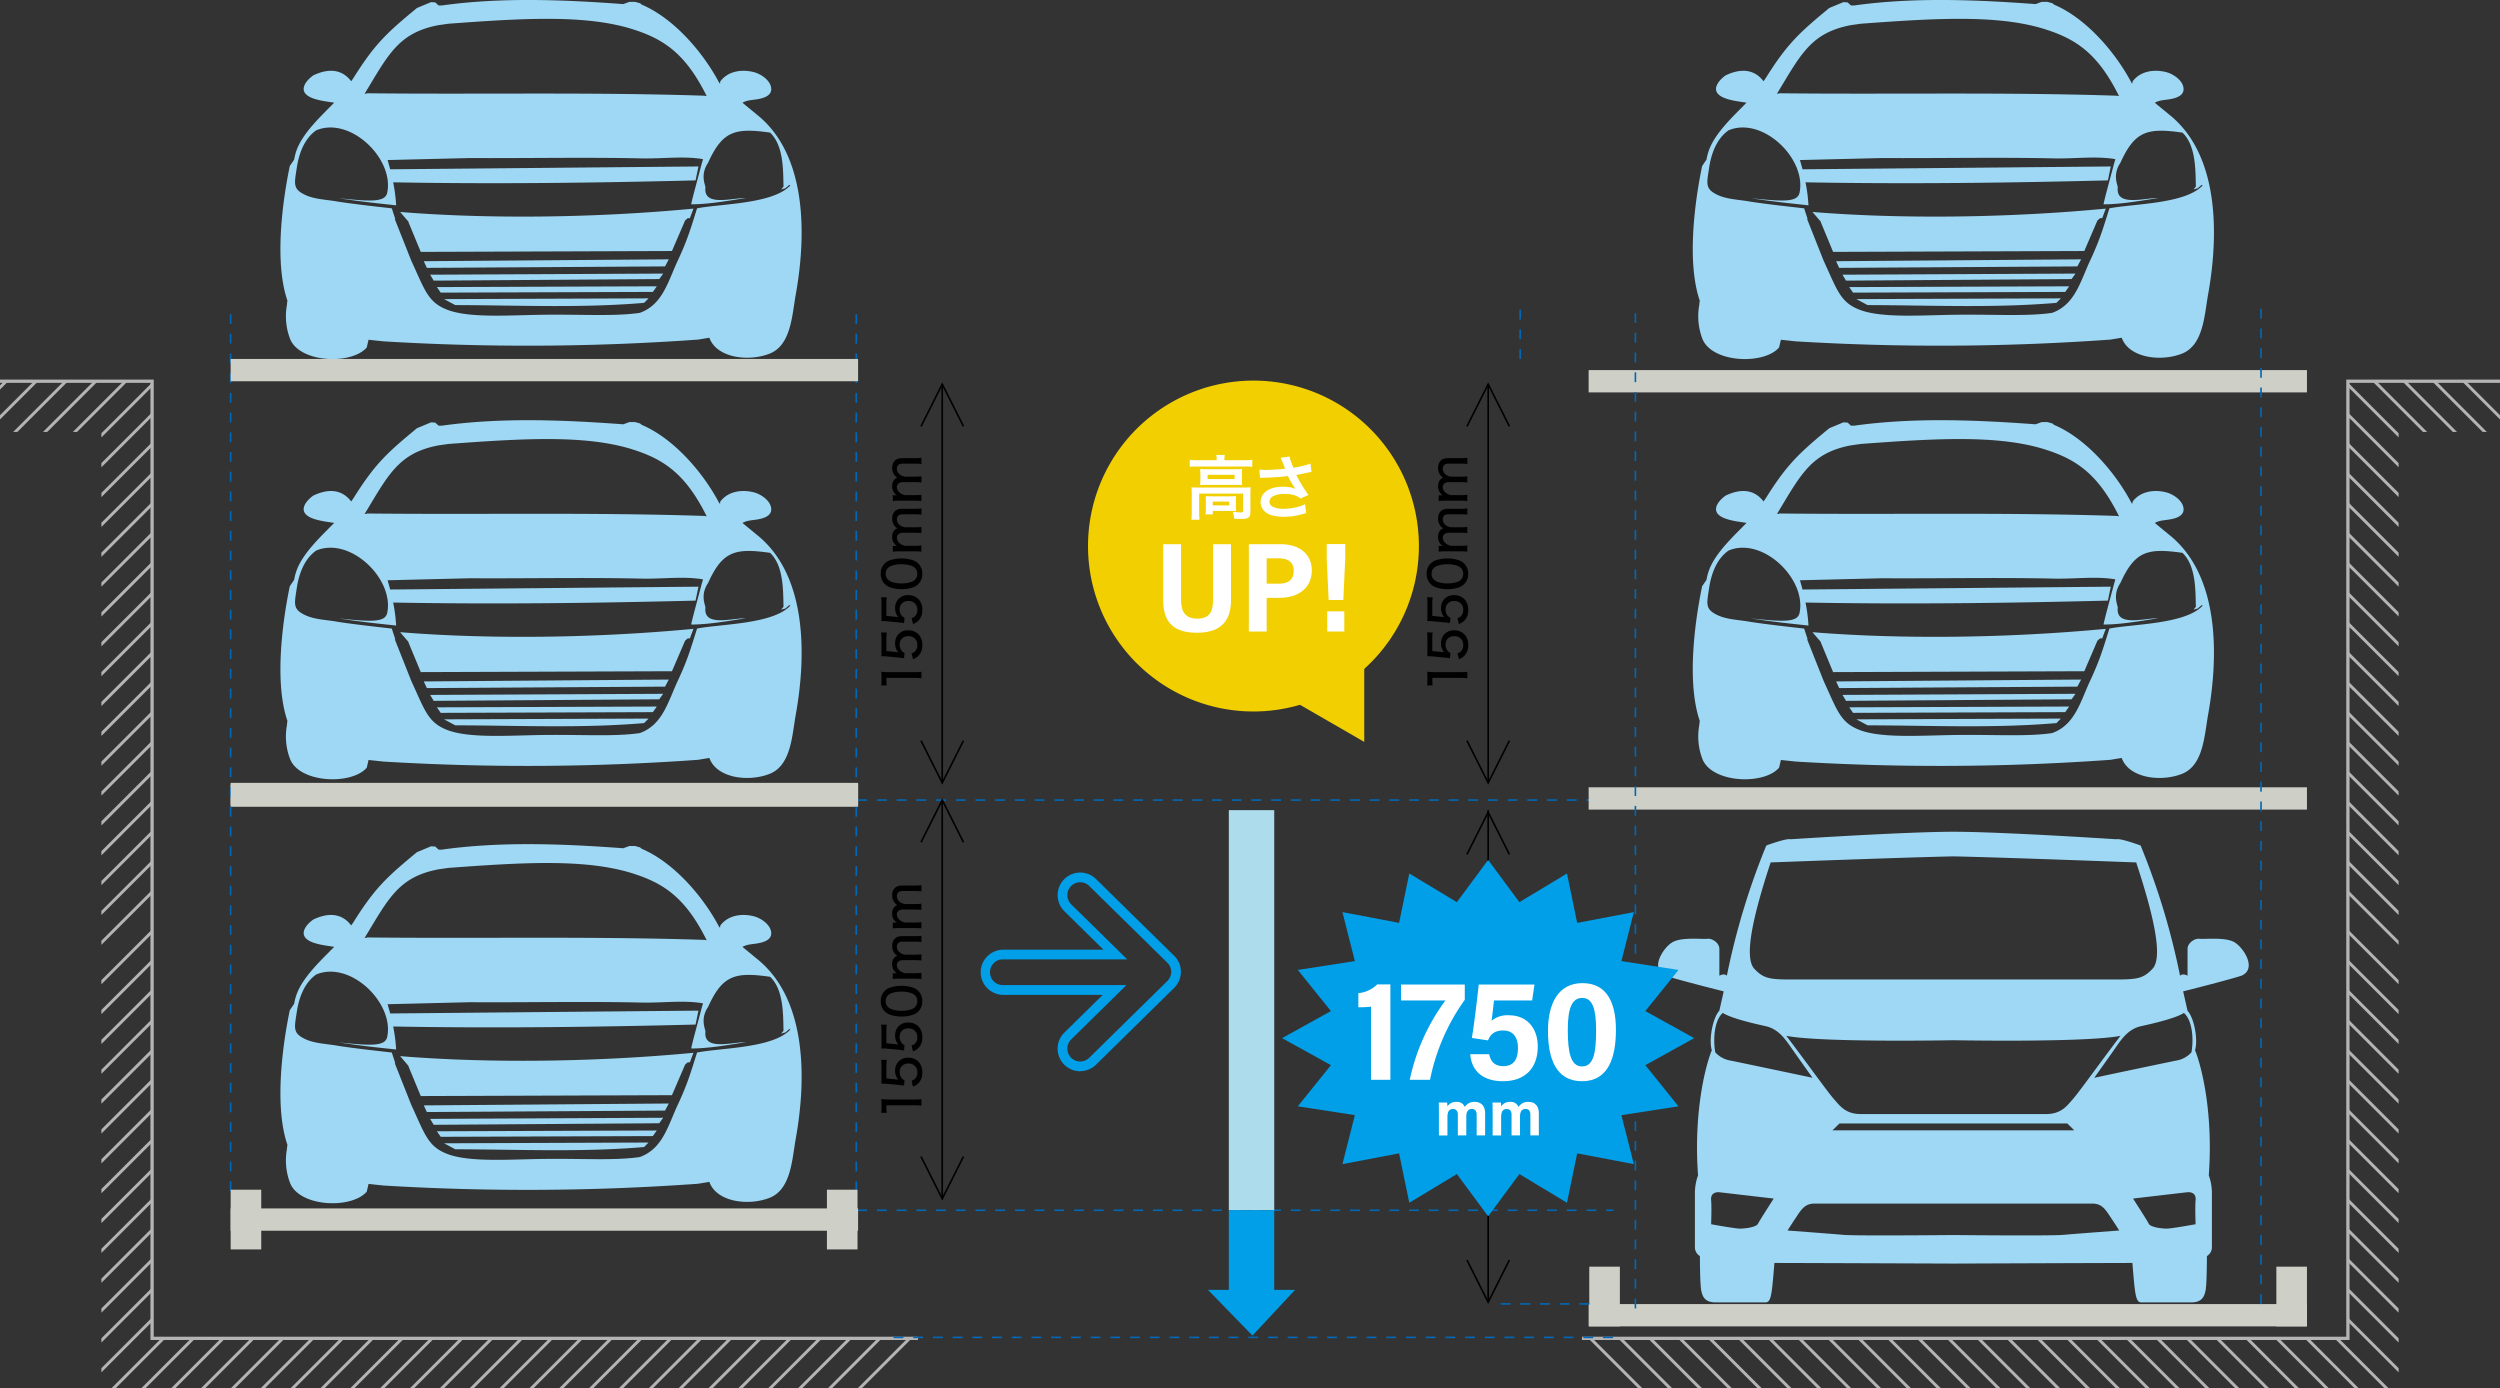 <svg id="p-size-01" xmlns="http://www.w3.org/2000/svg" width="860" height="477.624" viewBox="0 0 860 477.624">
  <rect x="0" y="0" width="860" height="477.624" fill="#333333" stroke="none"/>
  <g id="グループ_4329" data-name="グループ 4329" transform="translate(0 0)">
    <rect id="長方形_2095" data-name="長方形 2095" width="215.848" height="7.671" transform="translate(79.336 269.858)" fill="#ced0c8"/>
    <path id="パス_6445" data-name="パス 6445" d="M315.8,469.453H52.32V140.2H0" transform="translate(0 -9.061)" fill="none" stroke="#b4b4b5" stroke-miterlimit="10" stroke-width="1.13"/>
    <path id="パス_6446" data-name="パス 6446" d="M1.422,140.2,0,141.631v1.45L2.872,140.2Z" transform="translate(0 -9.061)" fill="#b4b4b5"/>
    <path id="パス_6447" data-name="パス 6447" d="M11.693,140.2,0,151.893v1.45L13.143,140.2Z" transform="translate(0 -9.061)" fill="#b4b4b5"/>
    <path id="パス_6448" data-name="パス 6448" d="M22.277,140.2,4.84,157.637H6.29L23.727,140.2Z" transform="translate(-0.312 -9.061)" fill="#b4b4b5"/>
    <path id="パス_6449" data-name="パス 6449" d="M33.247,140.2,15.81,157.637h1.459L34.7,140.2Z" transform="translate(-1.02 -9.061)" fill="#b4b4b5"/>
    <path id="パス_6450" data-name="パス 6450" d="M44.227,140.2,26.79,157.637h1.45L45.677,140.2Z" transform="translate(-1.729 -9.061)" fill="#b4b4b5"/>
    <path id="パス_6451" data-name="パス 6451" d="M54.727,140.68,37.29,158.117v1.45L54.727,142.13Z" transform="translate(-2.407 -9.092)" fill="#b4b4b5"/>
    <path id="パス_6452" data-name="パス 6452" d="M54.727,151.66,37.29,169.1v1.45L54.727,153.1Z" transform="translate(-2.407 -9.8)" fill="#b4b4b5"/>
    <path id="パス_6453" data-name="パス 6453" d="M54.727,162.63,37.29,180.067v1.45L54.727,164.08Z" transform="translate(-2.407 -10.508)" fill="#b4b4b5"/>
    <g id="グループ_4305" data-name="グループ 4305" transform="translate(34.883 162.393)">
      <path id="パス_6454" data-name="パス 6454" d="M54.727,173.61,37.29,191.047v1.45L54.727,175.06Z" transform="translate(-37.29 -173.61)" fill="#b4b4b5"/>
      <path id="パス_6455" data-name="パス 6455" d="M54.727,184.59,37.29,202.027v1.45L54.727,186.04Z" transform="translate(-37.29 -174.319)" fill="#b4b4b5"/>
      <path id="パス_6456" data-name="パス 6456" d="M54.727,195.56,37.29,213.006v1.441L54.727,197.01Z" transform="translate(-37.29 -175.027)" fill="#b4b4b5"/>
      <path id="パス_6457" data-name="パス 6457" d="M54.727,206.54,37.29,223.977v1.45L54.727,207.99Z" transform="translate(-37.29 -175.735)" fill="#b4b4b5"/>
      <path id="パス_6458" data-name="パス 6458" d="M54.727,217.52,37.29,234.957v1.45L54.727,218.97Z" transform="translate(-37.29 -176.444)" fill="#b4b4b5"/>
      <path id="パス_6459" data-name="パス 6459" d="M54.727,228.5,37.29,245.937v1.441l17.437-17.437Z" transform="translate(-37.29 -177.153)" fill="#b4b4b5"/>
      <path id="パス_6460" data-name="パス 6460" d="M54.727,239.47,37.29,256.907v1.45L54.727,240.92Z" transform="translate(-37.29 -177.861)" fill="#b4b4b5"/>
      <path id="パス_6461" data-name="パス 6461" d="M54.727,250.45,37.29,267.887v1.45L54.727,251.9Z" transform="translate(-37.29 -178.569)" fill="#b4b4b5"/>
      <path id="パス_6462" data-name="パス 6462" d="M54.727,261.43,37.29,278.867v1.441l17.437-17.437Z" transform="translate(-37.29 -179.278)" fill="#b4b4b5"/>
      <path id="パス_6463" data-name="パス 6463" d="M54.727,272.4,37.29,289.837v1.45L54.727,273.85Z" transform="translate(-37.29 -179.986)" fill="#b4b4b5"/>
      <path id="パス_6464" data-name="パス 6464" d="M54.727,283.38,37.29,300.817v1.45L54.727,284.83Z" transform="translate(-37.29 -180.695)" fill="#b4b4b5"/>
      <path id="パス_6465" data-name="パス 6465" d="M54.727,294.36,37.29,311.8v1.45L54.727,295.8Z" transform="translate(-37.29 -181.403)" fill="#b4b4b5"/>
      <path id="パス_6466" data-name="パス 6466" d="M54.727,305.34,37.29,322.768v1.45l17.437-17.437Z" transform="translate(-37.29 -182.112)" fill="#b4b4b5"/>
      <path id="パス_6467" data-name="パス 6467" d="M54.727,316.31,37.29,333.747v1.45L54.727,317.76Z" transform="translate(-37.29 -182.82)" fill="#b4b4b5"/>
      <path id="パス_6468" data-name="パス 6468" d="M54.727,327.29,37.29,344.727v1.441L54.727,328.74Z" transform="translate(-37.29 -183.529)" fill="#b4b4b5"/>
    </g>
    <g id="グループ_4306" data-name="グループ 4306" transform="translate(34.883 319.718)">
      <path id="パス_6469" data-name="パス 6469" d="M54.727,341.79,37.29,359.227v1.45L54.727,343.24Z" transform="translate(-37.29 -341.79)" fill="#b4b4b5"/>
      <path id="パス_6470" data-name="パス 6470" d="M54.727,352.77,37.29,370.207v1.45L54.727,354.22Z" transform="translate(-37.29 -342.499)" fill="#b4b4b5"/>
      <path id="パス_6471" data-name="パス 6471" d="M54.727,363.75,37.29,381.187v1.45L54.727,365.2Z" transform="translate(-37.29 -343.207)" fill="#b4b4b5"/>
      <path id="パス_6472" data-name="パス 6472" d="M54.727,374.72,37.29,392.166v1.441L54.727,376.17Z" transform="translate(-37.29 -343.915)" fill="#b4b4b5"/>
      <path id="パス_6473" data-name="パス 6473" d="M54.727,385.7,37.29,403.137v1.45L54.727,387.15Z" transform="translate(-37.29 -344.624)" fill="#b4b4b5"/>
      <path id="パス_6474" data-name="パス 6474" d="M54.727,396.68,37.29,414.117v1.45L54.727,398.13Z" transform="translate(-37.29 -345.333)" fill="#b4b4b5"/>
      <path id="パス_6475" data-name="パス 6475" d="M54.727,407.66,37.29,425.1v1.45L54.727,409.1Z" transform="translate(-37.29 -346.041)" fill="#b4b4b5"/>
      <path id="パス_6476" data-name="パス 6476" d="M54.727,418.63,37.29,436.067v1.45L54.727,420.08Z" transform="translate(-37.29 -346.749)" fill="#b4b4b5"/>
      <path id="パス_6477" data-name="パス 6477" d="M54.727,429.61,37.29,447.047v1.45L54.727,431.06Z" transform="translate(-37.29 -347.458)" fill="#b4b4b5"/>
      <path id="パス_6478" data-name="パス 6478" d="M54.727,440.59,37.29,458.027v1.441l17.437-17.437Z" transform="translate(-37.29 -348.167)" fill="#b4b4b5"/>
      <path id="パス_6479" data-name="パス 6479" d="M54.727,451.56,37.29,469v1.45L54.727,453.01Z" transform="translate(-37.29 -348.875)" fill="#b4b4b5"/>
      <path id="パス_6480" data-name="パス 6480" d="M54.727,462.54,37.29,479.977v1.45l17.437-17.446Z" transform="translate(-37.29 -349.583)" fill="#b4b4b5"/>
      <path id="パス_6481" data-name="パス 6481" d="M54.727,473.52,37.29,490.948v1.459l17.437-17.446Z" transform="translate(-37.29 -350.292)" fill="#b4b4b5"/>
      <path id="パス_6482" data-name="パス 6482" d="M54.727,484.49,37.29,501.927v1.45L54.727,485.94Z" transform="translate(-37.29 -351)" fill="#b4b4b5"/>
    </g>
    <g id="グループ_4307" data-name="グループ 4307" transform="translate(38.26 460.177)">
      <path id="パス_6483" data-name="パス 6483" d="M58.337,491.94,40.9,509.386h1.45L59.787,491.94Z" transform="translate(-40.9 -491.94)" fill="#b4b4b5"/>
      <path id="パス_6484" data-name="パス 6484" d="M69.317,491.94,51.88,509.386h1.45L70.767,491.94Z" transform="translate(-41.609 -491.94)" fill="#b4b4b5"/>
      <path id="パス_6485" data-name="パス 6485" d="M80.3,491.94,62.85,509.386H64.3L81.746,491.94Z" transform="translate(-42.317 -491.94)" fill="#b4b4b5"/>
      <path id="パス_6486" data-name="パス 6486" d="M91.267,491.94,73.83,509.386h1.45L92.717,491.94Z" transform="translate(-43.025 -491.94)" fill="#b4b4b5"/>
      <path id="パス_6487" data-name="パス 6487" d="M102.247,491.94,84.81,509.386h1.45L103.7,491.94Z" transform="translate(-43.734 -491.94)" fill="#b4b4b5"/>
      <path id="パス_6488" data-name="パス 6488" d="M113.227,491.94,95.79,509.386h1.45l17.437-17.446Z" transform="translate(-44.443 -491.94)" fill="#b4b4b5"/>
      <path id="パス_6489" data-name="パス 6489" d="M124.2,491.94,106.76,509.386h1.45l17.437-17.446Z" transform="translate(-45.151 -491.94)" fill="#b4b4b5"/>
      <path id="パス_6490" data-name="パス 6490" d="M135.177,491.94,117.74,509.386h1.45l17.437-17.446Z" transform="translate(-45.859 -491.94)" fill="#b4b4b5"/>
      <path id="パス_6491" data-name="パス 6491" d="M146.157,491.94,128.72,509.386h1.441l17.446-17.446Z" transform="translate(-46.568 -491.94)" fill="#b4b4b5"/>
      <path id="パス_6492" data-name="パス 6492" d="M157.136,491.94,139.69,509.386h1.45l17.437-17.446Z" transform="translate(-47.276 -491.94)" fill="#b4b4b5"/>
      <path id="パス_6493" data-name="パス 6493" d="M168.107,491.94,150.67,509.386h1.45l17.437-17.446Z" transform="translate(-47.985 -491.94)" fill="#b4b4b5"/>
      <path id="パス_6494" data-name="パス 6494" d="M179.087,491.94,161.65,509.386h1.45l17.437-17.446Z" transform="translate(-48.693 -491.94)" fill="#b4b4b5"/>
      <path id="パス_6495" data-name="パス 6495" d="M190.066,491.94,172.62,509.386h1.45l17.437-17.446Z" transform="translate(-49.402 -491.94)" fill="#b4b4b5"/>
      <path id="パス_6496" data-name="パス 6496" d="M201.037,491.94,183.6,509.386h1.45l17.437-17.446Z" transform="translate(-50.11 -491.94)" fill="#b4b4b5"/>
      <path id="パス_6497" data-name="パス 6497" d="M212.017,491.94,194.58,509.386h1.45l17.437-17.446Z" transform="translate(-50.819 -491.94)" fill="#b4b4b5"/>
      <path id="パス_6498" data-name="パス 6498" d="M223,491.94,205.55,509.386H207l17.446-17.446Z" transform="translate(-51.527 -491.94)" fill="#b4b4b5"/>
      <path id="パス_6499" data-name="パス 6499" d="M233.967,491.94,216.53,509.386h1.45l17.437-17.446Z" transform="translate(-52.236 -491.94)" fill="#b4b4b5"/>
      <path id="パス_6500" data-name="パス 6500" d="M244.947,491.94,227.51,509.386h1.45L246.4,491.94Z" transform="translate(-52.944 -491.94)" fill="#b4b4b5"/>
      <path id="パス_6501" data-name="パス 6501" d="M255.927,491.94,238.49,509.386h1.441l17.446-17.446Z" transform="translate(-53.653 -491.94)" fill="#b4b4b5"/>
      <path id="パス_6502" data-name="パス 6502" d="M266.9,491.94,249.46,509.386h1.45l17.437-17.446Z" transform="translate(-54.361 -491.94)" fill="#b4b4b5"/>
      <path id="パス_6503" data-name="パス 6503" d="M277.877,491.94,260.44,509.386h1.45l17.437-17.446Z" transform="translate(-55.07 -491.94)" fill="#b4b4b5"/>
      <path id="パス_6504" data-name="パス 6504" d="M288.856,491.94,271.41,509.386h1.459l17.437-17.446Z" transform="translate(-55.778 -491.94)" fill="#b4b4b5"/>
      <path id="パス_6505" data-name="パス 6505" d="M299.827,491.94,282.39,509.386h1.45l17.446-17.446Z" transform="translate(-56.486 -491.94)" fill="#b4b4b5"/>
      <path id="パス_6506" data-name="パス 6506" d="M310.807,491.94,293.37,509.386h1.45l17.437-17.446Z" transform="translate(-57.195 -491.94)" fill="#b4b4b5"/>
      <path id="パス_6507" data-name="パス 6507" d="M321.787,491.94,304.35,509.386h1.45l17.437-17.446Z" transform="translate(-57.904 -491.94)" fill="#b4b4b5"/>
      <path id="パス_6508" data-name="パス 6508" d="M332.766,491.94,315.32,509.386h1.45l17.437-17.446Z" transform="translate(-58.612 -491.94)" fill="#b4b4b5"/>
    </g>
    <g id="グループ_4311" data-name="グループ 4311" transform="translate(544.199 131.139)">
      <path id="パス_6509" data-name="パス 6509" d="M582.41,469.453H845.891V140.2h52.32" transform="translate(-582.41 -140.2)" fill="none" stroke="#b4b4b5" stroke-miterlimit="10" stroke-width="1.13"/>
      <path id="パス_6510" data-name="パス 6510" d="M907.4,140.2l11.693,11.693v1.45L905.95,140.2Z" transform="translate(-603.292 -140.2)" fill="#b4b4b5"/>
      <path id="パス_6511" data-name="パス 6511" d="M896.43,140.2l17.427,17.437h-1.45L894.98,140.2Z" transform="translate(-602.584 -140.2)" fill="#b4b4b5"/>
      <path id="パス_6512" data-name="パス 6512" d="M885.45,140.2l17.437,17.437h-1.45L884,140.2Z" transform="translate(-601.875 -140.2)" fill="#b4b4b5"/>
      <path id="パス_6513" data-name="パス 6513" d="M874.47,140.2l17.437,17.437h-1.45L873.02,140.2Z" transform="translate(-601.167 -140.2)" fill="#b4b4b5"/>
      <path id="パス_6514" data-name="パス 6514" d="M864.07,140.68l17.437,17.437v1.45L864.07,142.13Z" transform="translate(-600.589 -140.231)" fill="#b4b4b5"/>
      <path id="パス_6515" data-name="パス 6515" d="M864.07,151.66,881.507,169.1v1.45L864.07,153.1Z" transform="translate(-600.589 -140.94)" fill="#b4b4b5"/>
      <path id="パス_6516" data-name="パス 6516" d="M864.07,162.63l17.437,17.437v1.45L864.07,164.08Z" transform="translate(-600.589 -141.648)" fill="#b4b4b5"/>
      <g id="グループ_4308" data-name="グループ 4308" transform="translate(263.481 31.254)">
        <path id="パス_6517" data-name="パス 6517" d="M864.07,173.61l17.437,17.437v1.45L864.07,175.06Z" transform="translate(-864.07 -173.61)" fill="#b4b4b5"/>
        <path id="パス_6518" data-name="パス 6518" d="M864.07,184.59l17.437,17.437v1.45L864.07,186.04Z" transform="translate(-864.07 -174.319)" fill="#b4b4b5"/>
        <path id="パス_6519" data-name="パス 6519" d="M864.07,195.56l17.437,17.446v1.441L864.07,197.01Z" transform="translate(-864.07 -175.027)" fill="#b4b4b5"/>
        <path id="パス_6520" data-name="パス 6520" d="M864.07,206.54l17.437,17.437v1.45L864.07,207.99Z" transform="translate(-864.07 -175.735)" fill="#b4b4b5"/>
        <path id="パス_6521" data-name="パス 6521" d="M864.07,217.52l17.437,17.437v1.45L864.07,218.97Z" transform="translate(-864.07 -176.444)" fill="#b4b4b5"/>
        <path id="パス_6522" data-name="パス 6522" d="M864.07,228.5l17.437,17.437v1.441L864.07,229.941Z" transform="translate(-864.07 -177.153)" fill="#b4b4b5"/>
        <path id="パス_6523" data-name="パス 6523" d="M864.07,239.47l17.437,17.437v1.45L864.07,240.92Z" transform="translate(-864.07 -177.861)" fill="#b4b4b5"/>
        <path id="パス_6524" data-name="パス 6524" d="M864.07,250.45l17.437,17.437v1.45L864.07,251.9Z" transform="translate(-864.07 -178.569)" fill="#b4b4b5"/>
        <path id="パス_6525" data-name="パス 6525" d="M864.07,261.43l17.437,17.437v1.441L864.07,262.871Z" transform="translate(-864.07 -179.278)" fill="#b4b4b5"/>
        <path id="パス_6526" data-name="パス 6526" d="M864.07,272.4l17.437,17.437v1.45L864.07,273.85Z" transform="translate(-864.07 -179.986)" fill="#b4b4b5"/>
        <path id="パス_6527" data-name="パス 6527" d="M864.07,283.38l17.437,17.437v1.45L864.07,284.83Z" transform="translate(-864.07 -180.695)" fill="#b4b4b5"/>
        <path id="パス_6528" data-name="パス 6528" d="M864.07,294.36,881.507,311.8v1.45L864.07,295.8Z" transform="translate(-864.07 -181.403)" fill="#b4b4b5"/>
        <path id="パス_6529" data-name="パス 6529" d="M864.07,305.34l17.437,17.428v1.45L864.07,306.781Z" transform="translate(-864.07 -182.112)" fill="#b4b4b5"/>
        <path id="パス_6530" data-name="パス 6530" d="M864.07,316.31l17.437,17.437v1.45L864.07,317.76Z" transform="translate(-864.07 -182.82)" fill="#b4b4b5"/>
        <path id="パス_6531" data-name="パス 6531" d="M864.07,327.29l17.437,17.437v1.441L864.07,328.74Z" transform="translate(-864.07 -183.529)" fill="#b4b4b5"/>
      </g>
      <g id="グループ_4309" data-name="グループ 4309" transform="translate(263.481 188.579)">
        <path id="パス_6532" data-name="パス 6532" d="M864.07,341.79l17.437,17.437v1.45L864.07,343.24Z" transform="translate(-864.07 -341.79)" fill="#b4b4b5"/>
        <path id="パス_6533" data-name="パス 6533" d="M864.07,352.77l17.437,17.437v1.45L864.07,354.22Z" transform="translate(-864.07 -342.499)" fill="#b4b4b5"/>
        <path id="パス_6534" data-name="パス 6534" d="M864.07,363.75l17.437,17.437v1.45L864.07,365.2Z" transform="translate(-864.07 -343.207)" fill="#b4b4b5"/>
        <path id="パス_6535" data-name="パス 6535" d="M864.07,374.72l17.437,17.446v1.441L864.07,376.17Z" transform="translate(-864.07 -343.915)" fill="#b4b4b5"/>
        <path id="パス_6536" data-name="パス 6536" d="M864.07,385.7l17.437,17.437v1.45L864.07,387.15Z" transform="translate(-864.07 -344.624)" fill="#b4b4b5"/>
        <path id="パス_6537" data-name="パス 6537" d="M864.07,396.68l17.437,17.437v1.45L864.07,398.13Z" transform="translate(-864.07 -345.333)" fill="#b4b4b5"/>
        <path id="パス_6538" data-name="パス 6538" d="M864.07,407.66,881.507,425.1v1.45L864.07,409.1Z" transform="translate(-864.07 -346.041)" fill="#b4b4b5"/>
        <path id="パス_6539" data-name="パス 6539" d="M864.07,418.63l17.437,17.437v1.45L864.07,420.08Z" transform="translate(-864.07 -346.749)" fill="#b4b4b5"/>
        <path id="パス_6540" data-name="パス 6540" d="M864.07,429.61l17.437,17.437v1.45L864.07,431.06Z" transform="translate(-864.07 -347.458)" fill="#b4b4b5"/>
        <path id="パス_6541" data-name="パス 6541" d="M864.07,440.59l17.437,17.437v1.441L864.07,442.031Z" transform="translate(-864.07 -348.167)" fill="#b4b4b5"/>
        <path id="パス_6542" data-name="パス 6542" d="M864.07,451.56,881.507,469v1.45L864.07,453.01Z" transform="translate(-864.07 -348.875)" fill="#b4b4b5"/>
        <path id="パス_6543" data-name="パス 6543" d="M864.07,462.54l17.437,17.437v1.45L864.07,463.981Z" transform="translate(-864.07 -349.583)" fill="#b4b4b5"/>
        <path id="パス_6544" data-name="パス 6544" d="M864.07,473.52l17.437,17.428v1.459L864.07,474.961Z" transform="translate(-864.07 -350.292)" fill="#b4b4b5"/>
        <path id="パス_6545" data-name="パス 6545" d="M864.07,484.49l17.437,17.437v1.45L864.07,485.94Z" transform="translate(-864.07 -351)" fill="#b4b4b5"/>
      </g>
      <g id="グループ_4310" data-name="グループ 4310" transform="translate(1.946 329.038)">
        <path id="パス_6546" data-name="パス 6546" d="M860.36,491.94,877.8,509.386h-1.45L858.91,491.94Z" transform="translate(-602.202 -491.94)" fill="#b4b4b5"/>
        <path id="パス_6547" data-name="パス 6547" d="M849.38,491.94l17.437,17.446h-1.441L847.93,491.94Z" transform="translate(-601.493 -491.94)" fill="#b4b4b5"/>
        <path id="パス_6548" data-name="パス 6548" d="M838.4,491.94l17.446,17.446H854.4L836.96,491.94Z" transform="translate(-600.785 -491.94)" fill="#b4b4b5"/>
        <path id="パス_6549" data-name="パス 6549" d="M827.43,491.94l17.437,17.446h-1.45L825.98,491.94Z" transform="translate(-600.076 -491.94)" fill="#b4b4b5"/>
        <path id="パス_6550" data-name="パス 6550" d="M816.45,491.94l17.437,17.446h-1.45L815,491.94Z" transform="translate(-599.368 -491.94)" fill="#b4b4b5"/>
        <path id="パス_6551" data-name="パス 6551" d="M805.47,491.94l17.446,17.446h-1.45L804.02,491.94Z" transform="translate(-598.659 -491.94)" fill="#b4b4b5"/>
        <path id="パス_6552" data-name="パス 6552" d="M794.5,491.94l17.437,17.446h-1.45L793.05,491.94Z" transform="translate(-597.951 -491.94)" fill="#b4b4b5"/>
        <path id="パス_6553" data-name="パス 6553" d="M783.52,491.94l17.446,17.446h-1.459L782.07,491.94Z" transform="translate(-597.242 -491.94)" fill="#b4b4b5"/>
        <path id="パス_6554" data-name="パス 6554" d="M772.54,491.94l17.446,17.446h-1.45L771.09,491.94Z" transform="translate(-596.534 -491.94)" fill="#b4b4b5"/>
        <path id="パス_6555" data-name="パス 6555" d="M761.57,491.94l17.437,17.446h-1.45L760.12,491.94Z" transform="translate(-595.826 -491.94)" fill="#b4b4b5"/>
        <path id="パス_6556" data-name="パス 6556" d="M750.59,491.94l17.437,17.446h-1.45L749.14,491.94Z" transform="translate(-595.117 -491.94)" fill="#b4b4b5"/>
        <path id="パス_6557" data-name="パス 6557" d="M739.61,491.94l17.446,17.446h-1.45L738.16,491.94Z" transform="translate(-594.408 -491.94)" fill="#b4b4b5"/>
        <path id="パス_6558" data-name="パス 6558" d="M728.64,491.94l17.437,17.446h-1.45L727.19,491.94Z" transform="translate(-593.7 -491.94)" fill="#b4b4b5"/>
        <path id="パス_6559" data-name="パス 6559" d="M717.66,491.94,735.1,509.386h-1.45L716.21,491.94Z" transform="translate(-592.992 -491.94)" fill="#b4b4b5"/>
        <path id="パス_6560" data-name="パス 6560" d="M706.68,491.94l17.446,17.446h-1.45L705.23,491.94Z" transform="translate(-592.283 -491.94)" fill="#b4b4b5"/>
        <path id="パス_6561" data-name="パス 6561" d="M695.71,491.94l17.437,17.446H711.7L694.26,491.94Z" transform="translate(-591.575 -491.94)" fill="#b4b4b5"/>
        <path id="パス_6562" data-name="パス 6562" d="M684.73,491.94l17.437,17.446h-1.45L683.28,491.94Z" transform="translate(-590.866 -491.94)" fill="#b4b4b5"/>
        <path id="パス_6563" data-name="パス 6563" d="M673.75,491.94,691.2,509.386h-1.45L672.3,491.94Z" transform="translate(-590.157 -491.94)" fill="#b4b4b5"/>
        <path id="パス_6564" data-name="パス 6564" d="M662.771,491.94l17.446,17.446h-1.45L661.33,491.94Z" transform="translate(-589.449 -491.94)" fill="#b4b4b5"/>
        <path id="パス_6565" data-name="パス 6565" d="M651.8,491.94l17.437,17.446h-1.45L650.35,491.94Z" transform="translate(-588.741 -491.94)" fill="#b4b4b5"/>
        <path id="パス_6566" data-name="パス 6566" d="M640.82,491.94l17.437,17.446h-1.45L639.37,491.94Z" transform="translate(-588.032 -491.94)" fill="#b4b4b5"/>
        <path id="パス_6567" data-name="パス 6567" d="M629.849,491.94l17.437,17.446h-1.45L628.39,491.94Z" transform="translate(-587.323 -491.94)" fill="#b4b4b5"/>
        <path id="パス_6568" data-name="パス 6568" d="M618.87,491.94l17.437,17.446h-1.45L617.42,491.94Z" transform="translate(-586.615 -491.94)" fill="#b4b4b5"/>
        <path id="パス_6569" data-name="パス 6569" d="M607.89,491.94l17.446,17.446h-1.45L606.44,491.94Z" transform="translate(-585.907 -491.94)" fill="#b4b4b5"/>
        <path id="パス_6570" data-name="パス 6570" d="M596.91,491.94l17.446,17.446h-1.45L595.46,491.94Z" transform="translate(-585.198 -491.94)" fill="#b4b4b5"/>
        <path id="パス_6571" data-name="パス 6571" d="M585.94,491.94l17.437,17.446h-1.45L584.49,491.94Z" transform="translate(-584.49 -491.94)" fill="#b4b4b5"/>
      </g>
    </g>
    <line id="線_1463" data-name="線 1463" x2="260.104" transform="translate(294.888 275.219)" fill="none" stroke="#0068b6" stroke-miterlimit="10" stroke-width="0.56" stroke-dasharray="0 0 3.39 3.39"/>
    <line id="線_1464" data-name="線 1464" x2="247.606" transform="translate(307.379 460.065)" fill="none" stroke="#0068b6" stroke-miterlimit="10" stroke-width="0.56" stroke-dasharray="0 0 3.39 3.39"/>
    <line id="線_1465" data-name="線 1465" x2="260.104" transform="translate(294.888 416.332)" fill="none" stroke="#0068b6" stroke-miterlimit="10" stroke-width="0.56" stroke-dasharray="0 0 3.39 3.39"/>
    <g id="グループ_4313" data-name="グループ 4313" transform="translate(316.831 132.15)">
      <line id="線_1466" data-name="線 1466" y2="137.157" transform="translate(7.297)" fill="none" stroke="#000" stroke-miterlimit="10" stroke-width="0.56"/>
      <g id="グループ_4312" data-name="グループ 4312">
        <path id="パス_6572" data-name="パス 6572" d="M338.94,155.808l7.3-14.528,7.306,14.528" transform="translate(-338.94 -141.28)" fill="none" stroke="#000" stroke-miterlimit="10" stroke-width="0.56"/>
        <path id="パス_6573" data-name="パス 6573" d="M353.542,272.37,346.237,286.9l-7.3-14.528" transform="translate(-338.94 -149.741)" fill="none" stroke="#000" stroke-miterlimit="10" stroke-width="0.56"/>
      </g>
    </g>
    <g id="グループ_4315" data-name="グループ 4315" transform="translate(316.831 275.219)">
      <line id="線_1467" data-name="線 1467" y2="137.157" transform="translate(7.297)" fill="none" stroke="#000" stroke-miterlimit="10" stroke-width="0.56"/>
      <g id="グループ_4314" data-name="グループ 4314">
        <path id="パス_6574" data-name="パス 6574" d="M338.94,308.748l7.3-14.528,7.306,14.528" transform="translate(-338.94 -294.22)" fill="none" stroke="#000" stroke-miterlimit="10" stroke-width="0.56"/>
        <path id="パス_6575" data-name="パス 6575" d="M353.542,425.31l-7.306,14.528-7.3-14.528" transform="translate(-338.94 -302.681)" fill="none" stroke="#000" stroke-miterlimit="10" stroke-width="0.56"/>
      </g>
    </g>
    <g id="グループ_4316" data-name="グループ 4316" transform="translate(302.978 157.473)">
      <path id="パス_6576" data-name="パス 6576" d="M324.29,251.726a10.519,10.519,0,0,0,.1-1.628v-1.413a14.344,14.344,0,0,0-.084-1.656,29.089,29.089,0,0,0,2.909.15h8.737a13.791,13.791,0,0,0,2.17-.14V249.3a13.642,13.642,0,0,0-2.17-.15h-9.869v.879a12.646,12.646,0,0,0,.112,1.7H324.29Z" transform="translate(-324.131 -173.428)"/>
      <path id="パス_6577" data-name="パス 6577" d="M326.065,238.948l3.368.327c.215.019.468.056.767.112a4.431,4.431,0,0,1-.926-1.609,4.87,4.87,0,0,1-.206-1.459,4.442,4.442,0,0,1,1.263-3.283,4.273,4.273,0,0,1,3.218-1.216,4.743,4.743,0,0,1,3.508,1.31,5.092,5.092,0,0,1,1.366,3.77,4.982,4.982,0,0,1-1.394,3.742,4.309,4.309,0,0,1-1.151.814c-.178.084-.393.187-.664.29l-.468-2.03a3.133,3.133,0,0,0,1.02-.533,2.876,2.876,0,0,0,.945-2.292,2.9,2.9,0,0,0-3.087-3.068,2.933,2.933,0,0,0-2.208.833,2.809,2.809,0,0,0-.776,2.058,3.226,3.226,0,0,0,.655,2.077,2.817,2.817,0,0,0,.449.477,2.3,2.3,0,0,0,.571.309l-.168,1.843c-.739-.122-1.347-.2-1.815-.243l-4.21-.393c-.43-.037-.8-.056-1.085-.056h-.711a18,18,0,0,0,.065-1.871v-4.022a15.09,15.09,0,0,0-.14-2.292H326.2a15.564,15.564,0,0,0-.14,2.283v4.116Z" transform="translate(-324.128 -172.447)"/>
      <path id="パス_6578" data-name="パス 6578" d="M326.065,226.008l3.368.327c.215.019.468.056.767.112a4.431,4.431,0,0,1-.926-1.609,4.87,4.87,0,0,1-.206-1.459,4.442,4.442,0,0,1,1.263-3.283,4.273,4.273,0,0,1,3.218-1.216,4.743,4.743,0,0,1,3.508,1.31,5.092,5.092,0,0,1,1.366,3.77,4.982,4.982,0,0,1-1.394,3.742,4.309,4.309,0,0,1-1.151.814c-.178.084-.393.187-.664.29l-.468-2.03a3.132,3.132,0,0,0,1.02-.533,2.876,2.876,0,0,0,.945-2.292,2.9,2.9,0,0,0-3.087-3.068,2.933,2.933,0,0,0-2.208.833,2.809,2.809,0,0,0-.776,2.058,3.226,3.226,0,0,0,.655,2.077,2.818,2.818,0,0,0,.449.477,2.3,2.3,0,0,0,.571.309l-.168,1.843c-.739-.122-1.347-.2-1.815-.243l-4.21-.393c-.43-.037-.8-.056-1.085-.056h-.711a18,18,0,0,0,.065-1.871v-4.022a15.09,15.09,0,0,0-.14-2.292H326.2a15.564,15.564,0,0,0-.14,2.283V226Z" transform="translate(-324.128 -171.611)"/>
      <path id="パス_6579" data-name="パス 6579" d="M324.12,210.589a4.667,4.667,0,0,1,1.356-3.442,4.477,4.477,0,0,1,1.712-1.113,12.658,12.658,0,0,1,8.148,0,4.74,4.74,0,0,1,3.068,4.64,4.706,4.706,0,0,1-3.068,4.6,11.727,11.727,0,0,1-4.032.674,12.282,12.282,0,0,1-4.107-.683,4.744,4.744,0,0,1-3.068-4.677Zm1.693.122a2.536,2.536,0,0,0,.9,2.021,3.787,3.787,0,0,0,1.31.767,11.088,11.088,0,0,0,3.3.468,10.581,10.581,0,0,0,3.442-.552,3.114,3.114,0,0,0,1.16-.748,2.993,2.993,0,0,0,0-4.022,3.583,3.583,0,0,0-1.422-.814,10.8,10.8,0,0,0-3.265-.468,11,11,0,0,0-3.237.468,3.494,3.494,0,0,0-1.4.8,2.7,2.7,0,0,0-.776,2.067Z" transform="translate(-324.12 -170.739)"/>
      <path id="パス_6580" data-name="パス 6580" d="M338.386,201.862a15.586,15.586,0,0,0-2.17-.131h-5.51a14.046,14.046,0,0,0-2.17.131V199.87h1.132c.1.009.187.019.262.019a3.583,3.583,0,0,1-1.6-3.171,3.106,3.106,0,0,1,.833-2.311,2.968,2.968,0,0,1,.907-.571,4.7,4.7,0,0,1-1-.945,3.943,3.943,0,0,1-.73-2.423,3.272,3.272,0,0,1,1.029-2.638,2.855,2.855,0,0,1,1.225-.608,5.478,5.478,0,0,1,1.272-.122h4.359a15.538,15.538,0,0,0,2.161-.131v2.152a15.206,15.206,0,0,0-2.17-.131h-4.022a4.2,4.2,0,0,0-1.188.131,1.482,1.482,0,0,0-.851.7,1.923,1.923,0,0,0-.215.917,2.5,2.5,0,0,0,1.151,2.086,2.986,2.986,0,0,0,.907.468c.168.047.412.112.739.178h3.48a14.784,14.784,0,0,0,2.161-.131v2.142a17.777,17.777,0,0,0-2.17-.131h-4.022a2.568,2.568,0,0,0-1.7.477,1.526,1.526,0,0,0-.543,1.225,2.436,2.436,0,0,0,.851,1.8,3.546,3.546,0,0,0,1.02.683,7.249,7.249,0,0,0,.926.3H336.2a16.7,16.7,0,0,0,2.17-.131v2.114Z" transform="translate(-324.392 -169.552)"/>
      <path id="パス_6581" data-name="パス 6581" d="M338.386,183.242a15.586,15.586,0,0,0-2.17-.131h-5.51a14.045,14.045,0,0,0-2.17.131V181.25h1.132c.1.009.187.019.262.019a3.583,3.583,0,0,1-1.6-3.171,3.106,3.106,0,0,1,.833-2.311,2.969,2.969,0,0,1,.907-.571,4.7,4.7,0,0,1-1-.945,3.943,3.943,0,0,1-.73-2.423,3.271,3.271,0,0,1,1.029-2.638,2.856,2.856,0,0,1,1.225-.608,5.479,5.479,0,0,1,1.272-.122h4.359a15.535,15.535,0,0,0,2.161-.131V170.5a15.2,15.2,0,0,0-2.17-.131h-4.022a4.2,4.2,0,0,0-1.188.131,1.482,1.482,0,0,0-.851.7,1.923,1.923,0,0,0-.215.917,2.5,2.5,0,0,0,1.151,2.086,2.986,2.986,0,0,0,.907.468c.168.047.412.112.739.178h3.48a14.784,14.784,0,0,0,2.161-.131v2.142a17.777,17.777,0,0,0-2.17-.131h-4.022a2.568,2.568,0,0,0-1.7.477,1.526,1.526,0,0,0-.543,1.225,2.435,2.435,0,0,0,.851,1.8,3.545,3.545,0,0,0,1.02.683,7.249,7.249,0,0,0,.926.3H336.2a16.7,16.7,0,0,0,2.17-.131V183.2Z" transform="translate(-324.392 -168.35)"/>
    </g>
    <g id="グループ_4317" data-name="グループ 4317" transform="translate(302.978 304.489)">
      <path id="パス_6582" data-name="パス 6582" d="M324.29,408.886a10.519,10.519,0,0,0,.1-1.628v-1.413a14.343,14.343,0,0,0-.084-1.656,29.084,29.084,0,0,0,2.909.15h8.737a13.787,13.787,0,0,0,2.17-.14v2.264a13.639,13.639,0,0,0-2.17-.15h-9.869v.879a12.646,12.646,0,0,0,.112,1.7H324.29Z" transform="translate(-324.131 -330.588)"/>
      <path id="パス_6583" data-name="パス 6583" d="M326.065,396.108l3.368.327c.215.019.468.056.767.112a4.431,4.431,0,0,1-.926-1.609,4.87,4.87,0,0,1-.206-1.459,4.442,4.442,0,0,1,1.263-3.283,4.273,4.273,0,0,1,3.218-1.216,4.743,4.743,0,0,1,3.508,1.31,5.093,5.093,0,0,1,1.366,3.77,4.982,4.982,0,0,1-1.394,3.742,4.308,4.308,0,0,1-1.151.814c-.178.084-.393.187-.664.29l-.468-2.03a3.133,3.133,0,0,0,1.02-.533,2.876,2.876,0,0,0,.945-2.292,2.9,2.9,0,0,0-3.087-3.068,2.933,2.933,0,0,0-2.208.833,2.809,2.809,0,0,0-.776,2.058,3.226,3.226,0,0,0,.655,2.077,2.817,2.817,0,0,0,.449.477,2.293,2.293,0,0,0,.571.309l-.168,1.843c-.739-.122-1.347-.2-1.815-.243l-4.21-.393c-.43-.037-.8-.056-1.085-.056h-.711a18,18,0,0,0,.065-1.871v-4.022a15.091,15.091,0,0,0-.14-2.292H326.2a15.564,15.564,0,0,0-.14,2.283V396.1Z" transform="translate(-324.128 -329.606)"/>
      <path id="パス_6584" data-name="パス 6584" d="M326.065,383.168l3.368.327c.215.019.468.056.767.112a4.431,4.431,0,0,1-.926-1.609,4.87,4.87,0,0,1-.206-1.459,4.442,4.442,0,0,1,1.263-3.283,4.273,4.273,0,0,1,3.218-1.216,4.743,4.743,0,0,1,3.508,1.31,5.092,5.092,0,0,1,1.366,3.77,4.982,4.982,0,0,1-1.394,3.742,4.309,4.309,0,0,1-1.151.814c-.178.084-.393.187-.664.29l-.468-2.03a3.132,3.132,0,0,0,1.02-.533,2.876,2.876,0,0,0,.945-2.292,2.9,2.9,0,0,0-3.087-3.068,2.933,2.933,0,0,0-2.208.833,2.809,2.809,0,0,0-.776,2.058,3.226,3.226,0,0,0,.655,2.077,2.817,2.817,0,0,0,.449.477,2.3,2.3,0,0,0,.571.309l-.168,1.843c-.739-.122-1.347-.2-1.815-.243l-4.21-.393c-.43-.037-.8-.056-1.085-.056h-.711a18,18,0,0,0,.065-1.871v-4.022a15.09,15.09,0,0,0-.14-2.292H326.2a15.564,15.564,0,0,0-.14,2.283v4.116Z" transform="translate(-324.128 -328.771)"/>
      <path id="パス_6585" data-name="パス 6585" d="M324.12,367.749a4.667,4.667,0,0,1,1.356-3.442,4.477,4.477,0,0,1,1.712-1.113,12.658,12.658,0,0,1,8.148,0,4.74,4.74,0,0,1,3.068,4.64,4.706,4.706,0,0,1-3.068,4.6,11.726,11.726,0,0,1-4.032.674,12.281,12.281,0,0,1-4.107-.683,4.744,4.744,0,0,1-3.068-4.677Zm1.693.122a2.536,2.536,0,0,0,.9,2.021,3.787,3.787,0,0,0,1.31.767,11.088,11.088,0,0,0,3.3.468,10.581,10.581,0,0,0,3.442-.552,3.115,3.115,0,0,0,1.16-.748,2.993,2.993,0,0,0,0-4.022,3.583,3.583,0,0,0-1.422-.814,10.8,10.8,0,0,0-3.265-.468,11.005,11.005,0,0,0-3.237.468,3.494,3.494,0,0,0-1.4.8,2.7,2.7,0,0,0-.776,2.067Z" transform="translate(-324.12 -327.899)"/>
      <path id="パス_6586" data-name="パス 6586" d="M338.386,359.022a15.583,15.583,0,0,0-2.17-.131h-5.51a14.039,14.039,0,0,0-2.17.131V357.03h1.132c.1.009.187.019.262.019a3.583,3.583,0,0,1-1.6-3.171,3.106,3.106,0,0,1,.833-2.311,2.968,2.968,0,0,1,.907-.571,4.7,4.7,0,0,1-1-.945,3.943,3.943,0,0,1-.73-2.423,3.271,3.271,0,0,1,1.029-2.638,2.855,2.855,0,0,1,1.225-.608,5.478,5.478,0,0,1,1.272-.122h4.359a15.535,15.535,0,0,0,2.161-.131v2.152a15.208,15.208,0,0,0-2.17-.131h-4.022a4.2,4.2,0,0,0-1.188.131,1.483,1.483,0,0,0-.851.7,1.923,1.923,0,0,0-.215.917,2.5,2.5,0,0,0,1.151,2.086,2.986,2.986,0,0,0,.907.468c.168.047.412.112.739.178h3.48a14.78,14.78,0,0,0,2.161-.131v2.142a17.783,17.783,0,0,0-2.17-.131h-4.022a2.568,2.568,0,0,0-1.7.477,1.526,1.526,0,0,0-.543,1.225,2.436,2.436,0,0,0,.851,1.8,3.545,3.545,0,0,0,1.02.683,7.244,7.244,0,0,0,.926.3H336.2a16.7,16.7,0,0,0,2.17-.131v2.114Z" transform="translate(-324.392 -326.712)"/>
      <path id="パス_6587" data-name="パス 6587" d="M338.386,340.4a15.583,15.583,0,0,0-2.17-.131h-5.51a14.039,14.039,0,0,0-2.17.131V338.41h1.132c.1.009.187.019.262.019a3.583,3.583,0,0,1-1.6-3.171,3.106,3.106,0,0,1,.833-2.311,2.968,2.968,0,0,1,.907-.571,4.7,4.7,0,0,1-1-.945,3.943,3.943,0,0,1-.73-2.423,3.271,3.271,0,0,1,1.029-2.638,2.855,2.855,0,0,1,1.225-.608,5.478,5.478,0,0,1,1.272-.122h4.359a15.535,15.535,0,0,0,2.161-.131v2.152a15.208,15.208,0,0,0-2.17-.131h-4.022a4.2,4.2,0,0,0-1.188.131,1.483,1.483,0,0,0-.851.7,1.923,1.923,0,0,0-.215.917,2.5,2.5,0,0,0,1.151,2.086,2.986,2.986,0,0,0,.907.468c.168.047.412.112.739.178h3.48a14.78,14.78,0,0,0,2.161-.131v2.142a17.783,17.783,0,0,0-2.17-.131h-4.022a2.568,2.568,0,0,0-1.7.477,1.526,1.526,0,0,0-.543,1.225,2.436,2.436,0,0,0,.851,1.8,3.546,3.546,0,0,0,1.02.683,7.244,7.244,0,0,0,.926.3H336.2a16.69,16.69,0,0,0,2.17-.131v2.114Z" transform="translate(-324.392 -325.51)"/>
    </g>
    <path id="パス_6588" data-name="パス 6588" d="M615.527,343.775c-3.227,1.721-8.185,9.261-2.582,11.628,5.388,1.721,20.028,5.379,20.028,5.379l-1.506,6.67c-2.367,2.582-3.658,10.122-2.582,13.564-2.582,6.455-6.249,22.395-4.743,43.059a17.989,17.989,0,0,0-1.076,6.24v18.307a3.566,3.566,0,0,0,1.721,3.227s0,9.261.43,11.628,1.291,4.3,4.949,4.3H647.4c1.936,0,2.152-3.012,3.012-13.564,7.54,0,61.572.215,61.572.215s54.051-.215,61.581-.215c.861,10.552,1.085,13.564,3.012,13.564h17.231c3.658,0,4.528-1.936,4.958-4.3s.43-11.628.43-11.628a3.566,3.566,0,0,0,1.721-3.227V430.315a17.991,17.991,0,0,0-1.076-6.24c1.506-20.674-2.152-36.6-4.733-43.059,1.076-3.442-.215-10.982-2.582-13.564l-1.506-6.67s14.64-3.658,20.028-5.379c5.594-2.367.646-9.906-2.582-11.628s-10.122-.861-11.843-1.076-4.088,1.506-4.088,3.442V355.4s-1.618-.973-2.582,0a245.539,245.539,0,0,0-13.564-44.79s-6.894-2.582-8.4-2.152c0,0-39.345-2.582-55.987-2.582s-55.978,2.582-55.978,2.582c-1.506-.43-8.4,2.152-8.4,2.152a246.392,246.392,0,0,0-13.564,44.79c-.964-.973-2.582,0-2.582,0v-9.261c0-1.936-2.367-3.658-4.1-3.442s-8.616-.645-11.843,1.076m159.337-27.343c5.594,17.007,9.476,32.517,5.594,36.6s-5.987,3.658-18.812,3.658h-99.3c-12.834,0-14.949.43-18.831-3.658-3.863-4.088,0-19.6,5.594-36.6,0,0,45.65-1.731,62.872-2.086,17.231.355,62.872,2.086,62.872,2.086M670.868,397.826c-1.946-2.152-10.458-14.041-16.361-21.74,12.292,2.376,57.474,1.506,57.474,1.506s45.2.87,57.484-1.506c-5.9,7.7-14.415,19.589-16.352,21.74s-3.873,5.164-9.261,5.164H680.12c-5.379,0-7.315-3.012-9.252-5.164m1.927,8.391h78.373l2.4,2.376H670.4l2.4-2.376ZM779.157,440.67c-.645-1.291-5.379-8.616-5.379-8.616s16.576-1.936,18.513-2.152,3.237.645,3.012,2.8,0,8.185,0,8.185-8.176,1.506-9.9,1.506-5.6-.43-6.249-1.721m9.654-56.109c-3.34.645-28.372,5.949-28.372,5.949s5.379-7.53,7.325-10.337,4.35-6.445,8.756-7.409,11.974-2.741,14.771-4.565c3.012,2.657,3.377,9.27,2.582,13.564a9.02,9.02,0,0,1-5.061,2.8M674.264,444.552c-5-.43-19.336-1.506-19.336-1.506s1.076-1.721,2.8-4.3,3.012-4.958,6.38-4.958h95.763c3.358,0,4.649,2.367,6.37,4.958s2.8,4.3,2.8,4.3-14.341,1.076-19.336,1.506c-3.761.327-26.632.159-37.727.056-11.095.1-33.957.262-37.718-.056m-45.613-11.843c-.215-2.152,1.085-3.022,3.022-2.8s18.513,2.152,18.513,2.152-4.733,7.325-5.379,8.616-4.528,1.721-6.24,1.721-9.916-1.506-9.916-1.506.225-6.034,0-8.185m4.022-64.509c2.806,1.833,10.365,3.592,14.771,4.565s6.819,4.612,8.765,7.409,7.315,10.337,7.315,10.337-25.042-5.3-28.382-5.949a9.02,9.02,0,0,1-5.061-2.8c-.786-4.294-.43-10.907,2.582-13.564" transform="translate(-40.018 -19.754)" fill="#9ed8f5" fill-rule="evenodd"/>
    <rect id="長方形_2096" data-name="長方形 2096" width="247.101" height="7.671" transform="translate(546.491 448.606)" fill="#ced0c8"/>
    <rect id="長方形_2097" data-name="長方形 2097" width="247.101" height="7.671" transform="translate(546.491 270.831)" fill="#ced0c8"/>
    <rect id="長方形_2098" data-name="長方形 2098" width="247.101" height="7.671" transform="translate(546.491 127.313)" fill="#ced0c8"/>
    <rect id="長方形_2099" data-name="長方形 2099" width="10.524" height="20.533" transform="translate(783.068 435.734)" fill="#ced0c8"/>
    <rect id="長方形_2100" data-name="長方形 2100" width="10.524" height="20.533" transform="translate(546.712 435.734)" fill="#ced0c8"/>
    <line id="線_1468" data-name="線 1468" x1="31.095" transform="translate(515.631 448.549)" fill="none" stroke="#0068b6" stroke-miterlimit="10" stroke-width="0.56" stroke-dasharray="0 0 3.39 3.39"/>
    <line id="線_1469" data-name="線 1469" y1="304.117" transform="translate(79.336 105.639)" fill="none" stroke="#0068b6" stroke-miterlimit="10" stroke-width="0.56" stroke-dasharray="0 0 3.39 3.39"/>
    <line id="線_1470" data-name="線 1470" y1="304.117" transform="translate(294.55 105.639)" fill="none" stroke="#0068b6" stroke-miterlimit="10" stroke-width="0.56" stroke-dasharray="0 0 3.39 3.39"/>
    <line id="線_1471" data-name="線 1471" y1="344.464" transform="translate(562.58 105.648)" fill="none" stroke="#0068b6" stroke-miterlimit="10" stroke-width="0.56" stroke-dasharray="0 0 3.39 3.39"/>
    <line id="線_1472" data-name="線 1472" y1="342.957" transform="translate(777.792 105.648)" fill="none" stroke="#0068b6" stroke-miterlimit="10" stroke-width="0.56" stroke-dasharray="0 0 3.39 3.39"/>
    <line id="線_1473" data-name="線 1473" y1="17.83" transform="translate(522.936 105.648)" fill="none" stroke="#0068b6" stroke-miterlimit="10" stroke-width="0.56" stroke-dasharray="0 0 3.39 3.39"/>
    <rect id="長方形_2101" data-name="長方形 2101" width="215.848" height="7.671" transform="translate(79.336 123.478)" fill="#ced0c8"/>
    <g id="グループ_4318" data-name="グループ 4318" transform="translate(337.272 278.689)">
      <rect id="長方形_2102" data-name="長方形 2102" width="15.622" height="137.643" transform="translate(85.445)" fill="#addcec"/>
      <path id="パス_6589" data-name="パス 6589" d="M467.3,472.46V445.07H451.686v27.39H444.52l15.3,15.716,14.64-15.716Z" transform="translate(-366.241 -307.427)" fill="#009fe8"/>
      <path id="パス_6590" data-name="パス 6590" d="M395.162,389.234a7.766,7.766,0,0,1-5.444-13.312l13.19-12.965H368.614a7.774,7.774,0,0,1,0-15.547H403.16l-13.443-13.218a7.769,7.769,0,0,1,10.889-11.085l26.866,26.4-1.169,1.188-1.179,1.2-26.866-26.408a4.42,4.42,0,0,0-7.521,3.152,4.489,4.489,0,0,0,1.319,3.162l19.28,18.943H368.614a4.425,4.425,0,1,0,0,8.849h42.46l-19.018,18.7a4.438,4.438,0,0,0-.056,6.258,4.426,4.426,0,0,0,3.162,1.319,4.377,4.377,0,0,0,3.1-1.272l26.866-26.408a4.416,4.416,0,0,0,0-6.314l1.179-1.2,1.169-1.188a7.77,7.77,0,0,1-.009,11.085L400.6,386.979a7.763,7.763,0,0,1-5.435,2.226h-.009Z" transform="translate(-360.84 -299.411)" fill="#009fe8"/>
    </g>
    <path id="パス_6591" data-name="パス 6591" d="M250.249,210.518c-2.891,4.256-.851,7.8-.926,8.531-.72,6.689,9.037,3.573,13.938,3.611-6.277.982-12.919,2.17-18.821,2.17-.009-.655,2.236-8.765,3.48-13.527.514-1.946.711-1.993.374-2.049-6.679-1.094-13.676-.056-21.02-.225-19.514-.44-40.674.009-58.915-.122l-28.372.692c.309,1.048.608,2.114.889,3.181l106.043-.973-.992,4.79c-34.677.87-69.345,1.3-104.023.664a54.207,54.207,0,0,1,1.02,7.914c-6.586-.7-13.087-1.394-19.785-2.451,10.935,1.141,16.015,1.478,16.717-1.89,2.451-11.7-12.732-26.352-24.406-21.469-4,2.769-5.95,7.848-6.7,12.9-.833,5.51-1.45,7.259,2.853,9.308,3.33,1.6,7.5,1.618,11.45,2.357,6.146.926,12.226,1.581,18.382,2.283l1.207,3.7-.6-.037.421.037,5.66,14.275c4.743,10.29,5.772,14.443,12.591,16.988,7.736,2.891,21.59,1.759,33.63,1.637,12.825-.14,23.845.608,32.4-.645,8.036-2.891,9.757-11.057,13.293-18.457,3.134-6.81,4.1-10.15,6.408-17.5,8.036-1.59,26.2-1.441,32.1-7.914v-.019l-.384-.122-1.31,1.141-1.478.412.814-.982c-.131-6.052-.028-14.163-4.6-18.559-12.039-1.721-16.371-.627-21.356,10.374M144.308,227.468l2.947,3.442h-.112l4.256,10.281,86.408-.3,4.518-10.5.9-.8h.748l1.225-3.283c-33.826,3.218-70.646,3.62-100.889,1.151M132.83,274.017l.589-2.507v-.094l5.154.552a821.556,821.556,0,0,0,108.242-.608l3.863-.645c2.442,6.913,13.349,8.372,20.7,5.491,7.428-2.9,7.746-13.284,9.018-20.356,3.761-20.945,3.742-48.157-13.3-61.824l-5.042-4.144c1.618-.879,3.078-.879,4.864-1.16,2.741-.421,5.847-1.441,4.855-4.659-.636-2.1-3.358-4.116-5.921-4.743-4.228-1.029-8.868-.271-11.459,3.283v.589l-.281-.056c-5.538-10.571-15.669-22.32-26.689-26.988l-.58-.486-1.74-.486h-1.927l-2.123.776c-20.524-1.515-42.021-2.395-62.442.477h-1.066l-1.151-1.057-1.441-.1-4.864,2.021c-10.421,8.6-14.509,12.385-21.787,24l-.8,1.169-.037.028c-3.377-4.415-8.157-4.359-13.078-1.993-1.993,1.469-3.078,2.984-3.246,4.322-.468,3.957,7.605,4.546,10.468,5.051-4.35,4.462-10.468,10.1-12.76,15.921a17.915,17.915,0,0,0-1,3.658l-1.506,2.208c-2.376,11.422-5.482,32.947-.748,46.511l-.112-.019-.075.73v.065l-.047.393.019.019a21.673,21.673,0,0,0,1.076,11.768c3.283,8.251,21.16,9.027,26.389,2.919M159.4,257.431l3.873,2.067c21.815.037,43.143,1.076,64.949-.767l1.534-1.553-70.356.262Zm-6.96-13.031,84.275-.645-1.282,2.432-81.937.5Zm2.189,4.64,80.159-.384-1.356,1.89-77.587.533-1.216-2.039Zm2.32,4.266,1.31,1.9,72.984-.243,1.356-1.927-75.65.271Zm92.807-65.716c-7.325-14.771-14.883-19.691-25.734-23.078-16.109-5.014-37.8-3.676-63.1-1.805l-3.424.486c-13.733,2.619-17.194,10.037-25.4,23.574h.571l.253-.14c38.747.421,77.5-.43,116.081.842l.748.131Z" transform="translate(-6.656 -9.986)" fill="#9ed8f5" fill-rule="evenodd"/>
    <rect id="長方形_2103" data-name="長方形 2103" width="215.848" height="7.671" transform="translate(79.336 415.696)" fill="#ced0c8"/>
    <rect id="長方形_2104" data-name="長方形 2104" width="10.524" height="20.543" transform="translate(79.346 409.26)" fill="#ced0c8"/>
    <rect id="長方形_2105" data-name="長方形 2105" width="10.524" height="20.543" transform="translate(284.461 409.26)" fill="#ced0c8"/>
    <rect id="長方形_2106" data-name="長方形 2106" width="215.848" height="7.671" transform="translate(79.336 269.306)" fill="#ced0c8"/>
    <path id="パス_6592" data-name="パス 6592" d="M770.279,210.518c-2.891,4.256-.851,7.8-.926,8.531-.72,6.689,9.036,3.573,13.938,3.611-6.277.982-12.919,2.17-18.821,2.17-.009-.655,2.236-8.765,3.48-13.527.514-1.946.711-1.993.374-2.049-6.679-1.094-13.676-.056-21.02-.225-19.514-.44-40.674.009-58.915-.122l-28.372.692c.309,1.048.608,2.114.889,3.181l106.043-.973-.992,4.79c-34.677.87-69.345,1.3-104.023.664a54.207,54.207,0,0,1,1.02,7.914c-6.586-.7-13.087-1.394-19.785-2.451,10.935,1.141,16.015,1.478,16.717-1.89,2.451-11.7-12.732-26.352-24.406-21.469-4,2.769-5.95,7.848-6.7,12.9-.833,5.51-1.45,7.259,2.853,9.308,3.33,1.6,7.5,1.618,11.45,2.357,6.146.926,12.226,1.581,18.382,2.283l1.207,3.7-.6-.037.421.037,5.66,14.275c4.743,10.29,5.772,14.443,12.591,16.988,7.736,2.891,21.59,1.759,33.63,1.637,12.825-.14,23.845.608,32.4-.645,8.036-2.891,9.757-11.057,13.293-18.457,3.134-6.81,4.1-10.15,6.408-17.5,8.036-1.59,26.2-1.441,32.1-7.914v-.019l-.384-.122-1.31,1.141-1.478.412.814-.982c-.131-6.052-.028-14.163-4.6-18.559-12.039-1.721-16.37-.627-21.357,10.374M664.338,227.468l2.947,3.442h-.112l4.256,10.281,86.408-.3,4.518-10.5.9-.8H764l1.225-3.283c-33.826,3.218-70.646,3.62-100.889,1.151M652.86,274.017l.589-2.507v-.094l5.154.552a821.558,821.558,0,0,0,108.242-.608l3.863-.645c2.442,6.913,13.349,8.372,20.7,5.491,7.427-2.9,7.746-13.284,9.018-20.356,3.761-20.945,3.742-48.157-13.3-61.824l-5.042-4.144c1.618-.879,3.078-.879,4.864-1.16,2.741-.421,5.847-1.441,4.855-4.659-.636-2.1-3.358-4.116-5.921-4.743-4.228-1.029-8.868-.271-11.459,3.283v.589l-.281-.056c-5.538-10.571-15.669-22.32-26.689-26.988l-.58-.486-1.74-.486h-1.927l-2.123.776c-20.524-1.515-42.021-2.395-62.442.477h-1.066l-1.151-1.057-1.441-.1-4.864,2.021c-10.421,8.6-14.509,12.385-21.787,24l-.8,1.169-.037.028c-3.377-4.415-8.157-4.359-13.078-1.993-1.992,1.469-3.078,2.984-3.246,4.322-.468,3.957,7.605,4.546,10.468,5.051-4.35,4.462-10.468,10.1-12.76,15.921a17.916,17.916,0,0,0-1,3.658l-1.506,2.208c-2.376,11.422-5.482,32.947-.748,46.511l-.112-.019-.075.73v.065l-.047.393.019.019a21.673,21.673,0,0,0,1.076,11.768c3.284,8.251,21.16,9.027,26.389,2.919m26.558-16.614L683.3,259.5c21.815.037,43.143,1.076,64.949-.767l1.534-1.553-70.356.262Zm-6.96-13.031,84.275-.645-1.282,2.432-81.937.5Zm2.189,4.64,80.159-.384-1.356,1.89-77.587.533-1.216-2.039Zm2.32,4.266,1.31,1.9,72.984-.243,1.356-1.927Zm92.807-65.716c-7.325-14.771-14.883-19.691-25.734-23.078-16.109-5.014-37.8-3.676-63.1-1.805l-3.424.486c-13.733,2.619-17.194,10.037-25.4,23.574h.571l.253-.14c38.747.421,77.5-.43,116.081.842l.748.131Z" transform="translate(-40.841 -9.986)" fill="#9ed8f5" fill-rule="evenodd"/>
    <path id="パス_6593" data-name="パス 6593" d="M250.249,55.988c-2.891,4.256-.851,7.8-.926,8.531-.72,6.689,9.037,3.573,13.938,3.611-6.277.982-12.919,2.17-18.821,2.17-.009-.655,2.236-8.765,3.48-13.527.514-1.946.711-1.993.374-2.049-6.679-1.094-13.676-.056-21.02-.225-19.514-.44-40.674.009-58.915-.122l-28.372.692c.309,1.048.608,2.114.889,3.181l106.043-.973-.992,4.79c-34.677.87-69.345,1.3-104.023.664a54.207,54.207,0,0,1,1.02,7.914c-6.586-.7-13.087-1.394-19.785-2.451,10.935,1.141,16.015,1.478,16.717-1.89,2.451-11.7-12.732-26.352-24.406-21.469-4,2.769-5.95,7.848-6.7,12.9-.833,5.51-1.45,7.259,2.853,9.308,3.33,1.6,7.5,1.618,11.45,2.357,6.146.926,12.226,1.581,18.382,2.283l1.207,3.7-.6-.037.421.037,5.66,14.275c4.743,10.29,5.772,14.443,12.591,16.988,7.736,2.891,21.59,1.759,33.63,1.637,12.825-.14,23.845.608,32.4-.645,8.036-2.891,9.757-11.057,13.293-18.457,3.134-6.81,4.1-10.15,6.408-17.5,8.036-1.59,26.2-1.441,32.1-7.914v-.019l-.384-.122-1.31,1.141-1.478.412.814-.982c-.131-6.052-.028-14.163-4.6-18.559-12.039-1.721-16.371-.627-21.356,10.374M144.308,72.938l2.947,3.442h-.112L151.4,86.662l86.408-.3,4.518-10.5.9-.8h.748l1.225-3.283C211.371,75,174.552,75.4,144.308,72.929M132.83,119.487l.589-2.507v-.094l5.154.552a821.564,821.564,0,0,0,108.242-.608l3.863-.645c2.442,6.913,13.349,8.372,20.7,5.491,7.428-2.9,7.746-13.283,9.018-20.356,3.761-20.945,3.742-48.157-13.3-61.824l-5.042-4.144c1.618-.879,3.078-.879,4.864-1.16,2.741-.421,5.847-1.441,4.855-4.659-.636-2.1-3.358-4.116-5.921-4.743-4.228-1.029-8.868-.271-11.459,3.283v.589l-.281-.056c-5.538-10.571-15.669-22.32-26.689-26.988l-.58-.486L225.1.646h-1.927l-2.123.776C200.529-.093,179.032-.972,158.611,1.9h-1.066L156.394.843l-1.441-.1L150.089,2.76c-10.421,8.6-14.509,12.385-21.787,24l-.8,1.169-.037.028c-3.377-4.415-8.157-4.359-13.078-1.993-1.993,1.469-3.078,2.984-3.246,4.322-.468,3.957,7.605,4.546,10.468,5.051-4.35,4.462-10.468,10.1-12.76,15.921a17.915,17.915,0,0,0-1,3.658l-1.506,2.208c-2.376,11.422-5.482,32.947-.748,46.511l-.112-.019-.075.73v.065l-.047.393.019.019A21.673,21.673,0,0,0,106.45,116.6c3.283,8.251,21.16,9.027,26.389,2.919M159.4,102.9l3.873,2.067c21.815.037,43.143,1.076,64.949-.767l1.534-1.553-70.356.262Zm-6.96-13.031,84.275-.645-1.282,2.432-81.937.5-1.057-2.283Zm2.189,4.64,80.159-.384-1.356,1.89-77.587.533-1.216-2.039Zm2.32,4.266,1.31,1.9,72.984-.243L232.6,98.5l-75.65.271ZM249.753,33.06c-7.325-14.771-14.883-19.691-25.734-23.078-16.109-5.014-37.8-3.676-63.1-1.805l-3.424.486C143.766,11.282,140.3,18.7,132.1,32.237h.571l.253-.14c38.747.421,77.5-.43,116.081.842l.748.131Z" transform="translate(-6.656 -0.013)" fill="#9ed8f5" fill-rule="evenodd"/>
    <path id="パス_6594" data-name="パス 6594" d="M770.279,55.988c-2.891,4.256-.851,7.8-.926,8.531-.72,6.689,9.036,3.573,13.938,3.611-6.277.982-12.919,2.17-18.821,2.17-.009-.655,2.236-8.765,3.48-13.527.514-1.946.711-1.993.374-2.049-6.679-1.094-13.676-.056-21.02-.225-19.514-.44-40.674.009-58.915-.122l-28.372.692c.309,1.048.608,2.114.889,3.181l106.043-.973-.992,4.79c-34.677.87-69.345,1.3-104.023.664a54.207,54.207,0,0,1,1.02,7.914c-6.586-.7-13.087-1.394-19.785-2.451,10.935,1.141,16.015,1.478,16.717-1.89,2.451-11.7-12.732-26.352-24.406-21.469-4,2.769-5.95,7.848-6.7,12.9-.833,5.51-1.45,7.259,2.853,9.308,3.33,1.6,7.5,1.618,11.45,2.357,6.146.926,12.226,1.581,18.382,2.283l1.207,3.7-.6-.037.421.037,5.66,14.275c4.743,10.29,5.772,14.443,12.591,16.988,7.736,2.891,21.59,1.759,33.63,1.637,12.825-.14,23.845.608,32.4-.645,8.036-2.891,9.757-11.057,13.293-18.457,3.134-6.81,4.1-10.15,6.408-17.5,8.036-1.59,26.2-1.441,32.1-7.914v-.019l-.384-.122-1.31,1.141-1.478.412.814-.982c-.131-6.052-.028-14.163-4.6-18.559-12.039-1.721-16.37-.627-21.357,10.374M664.338,72.938l2.947,3.442h-.112l4.256,10.281,86.408-.3,4.518-10.5.9-.8H764l1.225-3.283C731.4,75,694.582,75.4,664.338,72.929M652.86,119.487l.589-2.507v-.094l5.154.552a821.565,821.565,0,0,0,108.242-.608l3.863-.645c2.442,6.913,13.349,8.372,20.7,5.491,7.427-2.9,7.746-13.283,9.018-20.356,3.761-20.945,3.742-48.157-13.3-61.824l-5.042-4.144c1.618-.879,3.078-.879,4.864-1.16,2.741-.421,5.847-1.441,4.855-4.659-.636-2.1-3.358-4.116-5.921-4.743-4.228-1.029-8.868-.271-11.459,3.283v.589l-.281-.056C768.6,18.036,758.473,6.287,747.454,1.619l-.58-.486-1.74-.486h-1.927l-2.123.776C720.559-.093,699.063-.972,678.641,1.9h-1.066L676.424.843l-1.441-.1L670.119,2.76c-10.421,8.6-14.509,12.385-21.787,24l-.8,1.169-.037.028c-3.377-4.415-8.157-4.359-13.078-1.993-1.992,1.469-3.078,2.984-3.246,4.322-.468,3.957,7.605,4.546,10.468,5.051-4.35,4.462-10.468,10.1-12.76,15.921a17.916,17.916,0,0,0-1,3.658l-1.506,2.208c-2.376,11.422-5.482,32.947-.748,46.511l-.112-.019-.075.73v.065l-.047.393.019.019A21.674,21.674,0,0,0,626.48,116.6c3.284,8.251,21.16,9.027,26.389,2.919M679.427,102.9l3.873,2.067c21.815.037,43.143,1.076,64.949-.767l1.534-1.553-70.356.262Zm-6.96-13.031,84.275-.645-1.282,2.432-81.937.5-1.057-2.283Zm2.189,4.64,80.159-.384-1.356,1.89-77.587.533-1.216-2.039Zm2.32,4.266,1.31,1.9,72.984-.243,1.356-1.927ZM769.783,33.06C762.459,18.289,754.9,13.369,744.049,9.982c-16.109-5.014-37.8-3.676-63.1-1.805l-3.424.486c-13.733,2.619-17.194,10.037-25.4,23.574h.571l.253-.14c38.747.421,77.5-.43,116.081.842l.748.131Z" transform="translate(-40.841 -0.013)" fill="#9ed8f5" fill-rule="evenodd"/>
    <path id="パス_6595" data-name="パス 6595" d="M250.249,366.418c-2.891,4.256-.851,7.8-.926,8.531-.72,6.689,9.037,3.573,13.938,3.611-6.277.982-12.919,2.17-18.821,2.17-.009-.655,2.236-8.765,3.48-13.527.514-1.946.711-1.993.374-2.049-6.679-1.094-13.676-.056-21.02-.224-19.514-.44-40.674.009-58.915-.122l-28.372.692c.309,1.048.608,2.114.889,3.181l106.043-.973-.992,4.79c-34.677.87-69.345,1.3-104.023.664a54.208,54.208,0,0,1,1.02,7.914c-6.586-.7-13.087-1.394-19.785-2.451,10.935,1.141,16.015,1.478,16.717-1.89,2.451-11.7-12.732-26.352-24.406-21.469-4,2.769-5.95,7.849-6.7,12.9-.833,5.51-1.45,7.259,2.853,9.308,3.33,1.6,7.5,1.618,11.45,2.357,6.146.926,12.226,1.581,18.382,2.283l1.207,3.7-.6-.037.421.037,5.66,14.275c4.743,10.29,5.772,14.443,12.591,16.988,7.736,2.891,21.59,1.759,33.63,1.637,12.825-.14,23.845.608,32.4-.645,8.036-2.891,9.757-11.057,13.293-18.457,3.134-6.81,4.1-10.15,6.408-17.5,8.036-1.59,26.2-1.441,32.1-7.914v-.019l-.384-.122-1.31,1.141-1.478.412.814-.982c-.131-6.052-.028-14.163-4.6-18.559-12.039-1.721-16.371-.627-21.356,10.374M144.308,383.368l2.947,3.442h-.112l4.256,10.281,86.408-.3,4.518-10.5.9-.8h.748l1.225-3.283c-33.826,3.218-70.646,3.62-100.889,1.151M132.83,429.917l.589-2.507v-.094l5.154.552a821.562,821.562,0,0,0,108.242-.608l3.863-.645c2.442,6.913,13.349,8.372,20.7,5.491,7.428-2.9,7.746-13.284,9.018-20.356,3.761-20.945,3.742-48.157-13.3-61.824l-5.042-4.144c1.618-.879,3.078-.879,4.864-1.16,2.741-.421,5.847-1.441,4.855-4.659-.636-2.1-3.358-4.116-5.921-4.743-4.228-1.029-8.868-.271-11.459,3.283v.589l-.281-.056c-5.538-10.571-15.669-22.32-26.689-26.988l-.58-.486-1.74-.486h-1.927l-2.123.776c-20.524-1.515-42.021-2.395-62.442.477h-1.066l-1.151-1.057-1.441-.1-4.864,2.021c-10.421,8.6-14.509,12.385-21.787,24l-.8,1.169-.037.028c-3.377-4.415-8.157-4.359-13.078-1.993-1.993,1.469-3.078,2.984-3.246,4.322-.468,3.957,7.605,4.546,10.468,5.051-4.35,4.462-10.468,10.1-12.76,15.921a17.915,17.915,0,0,0-1,3.658l-1.506,2.208c-2.376,11.422-5.482,32.947-.748,46.511l-.112-.019-.075.73v.065l-.047.393.019.019a21.673,21.673,0,0,0,1.076,11.768c3.283,8.251,21.16,9.027,26.389,2.919M159.4,413.331l3.873,2.067c21.815.037,43.143,1.076,64.949-.767l1.534-1.553-70.356.262Zm-6.96-13.031,84.275-.645-1.282,2.432-81.937.5Zm2.189,4.64,80.159-.384-1.356,1.89-77.587.533Zm2.32,4.266,1.31,1.9,72.984-.243,1.356-1.927-75.65.271Zm92.807-65.716c-7.325-14.771-14.883-19.691-25.734-23.078-16.109-5.014-37.8-3.676-63.1-1.805l-3.424.486c-13.733,2.619-17.194,10.037-25.4,23.574h.571l.253-.14c38.747.421,77.5-.43,116.081.842l.748.131Z" transform="translate(-6.656 -20.048)" fill="#9ed8f5" fill-rule="evenodd"/>
    <g id="グループ_4319" data-name="グループ 4319" transform="translate(504.627 278.67)">
      <path id="パス_6596" data-name="パス 6596" d="M539.84,313.217l7.306-14.537,7.3,14.537" transform="translate(-539.84 -297.96)" fill="none" stroke="#000" stroke-miterlimit="10" stroke-width="0.56"/>
      <line id="線_1474" data-name="線 1474" y2="169.047" transform="translate(7.306)" fill="none" stroke="#000" stroke-miterlimit="10" stroke-width="0.56"/>
      <path id="パス_6597" data-name="パス 6597" d="M554.443,463.36l-7.3,14.528L539.84,463.36" transform="translate(-539.84 -308.589)" fill="none" stroke="#000" stroke-miterlimit="10" stroke-width="0.56"/>
    </g>
    <g id="グループ_4323" data-name="グループ 4323" transform="translate(490.767 132.15)">
      <g id="グループ_4321" data-name="グループ 4321" transform="translate(13.863)">
        <line id="線_1475" data-name="線 1475" y2="137.157" transform="translate(7.306)" fill="none" stroke="#000" stroke-miterlimit="10" stroke-width="0.56"/>
        <g id="グループ_4320" data-name="グループ 4320">
          <path id="パス_6598" data-name="パス 6598" d="M539.84,155.808l7.306-14.528,7.3,14.528" transform="translate(-539.84 -141.28)" fill="none" stroke="#000" stroke-miterlimit="10" stroke-width="0.56"/>
          <path id="パス_6599" data-name="パス 6599" d="M554.443,272.37l-7.3,14.528L539.84,272.37" transform="translate(-539.84 -149.741)" fill="none" stroke="#000" stroke-miterlimit="10" stroke-width="0.56"/>
        </g>
      </g>
      <g id="グループ_4322" data-name="グループ 4322" transform="translate(0 25.323)">
        <path id="パス_6600" data-name="パス 6600" d="M525.19,251.726a10.518,10.518,0,0,0,.1-1.628v-1.413a14.35,14.35,0,0,0-.084-1.656,29.089,29.089,0,0,0,2.909.15h8.737a13.791,13.791,0,0,0,2.17-.14V249.3a13.642,13.642,0,0,0-2.17-.15h-9.869v.879a12.646,12.646,0,0,0,.112,1.7H525.19Z" transform="translate(-525.031 -173.428)"/>
        <path id="パス_6601" data-name="パス 6601" d="M526.965,238.948l3.368.327c.215.019.468.056.767.112a4.43,4.43,0,0,1-.926-1.609,4.869,4.869,0,0,1-.206-1.459,4.442,4.442,0,0,1,1.263-3.283,4.273,4.273,0,0,1,3.218-1.216,4.743,4.743,0,0,1,3.508,1.31,5.092,5.092,0,0,1,1.366,3.77,4.982,4.982,0,0,1-1.394,3.742,4.308,4.308,0,0,1-1.151.814c-.178.084-.393.187-.664.29l-.468-2.03a3.134,3.134,0,0,0,1.02-.533,2.876,2.876,0,0,0,.945-2.292,2.9,2.9,0,0,0-3.087-3.068,2.933,2.933,0,0,0-2.208.833,2.809,2.809,0,0,0-.776,2.058,3.226,3.226,0,0,0,.655,2.077,2.819,2.819,0,0,0,.449.477,2.3,2.3,0,0,0,.571.309l-.168,1.843c-.739-.122-1.347-.2-1.815-.243l-4.21-.393c-.43-.037-.8-.056-1.085-.056h-.711a17.987,17.987,0,0,0,.065-1.871v-4.022a15.09,15.09,0,0,0-.14-2.292H527.1a15.563,15.563,0,0,0-.14,2.283v4.116Z" transform="translate(-525.028 -172.447)"/>
        <path id="パス_6602" data-name="パス 6602" d="M526.965,226.008l3.368.327c.215.019.468.056.767.112a4.43,4.43,0,0,1-.926-1.609,4.868,4.868,0,0,1-.206-1.459,4.442,4.442,0,0,1,1.263-3.283,4.273,4.273,0,0,1,3.218-1.216,4.743,4.743,0,0,1,3.508,1.31,5.092,5.092,0,0,1,1.366,3.77,4.982,4.982,0,0,1-1.394,3.742,4.309,4.309,0,0,1-1.151.814c-.178.084-.393.187-.664.29l-.468-2.03a3.133,3.133,0,0,0,1.02-.533,2.876,2.876,0,0,0,.945-2.292,2.9,2.9,0,0,0-3.087-3.068,2.933,2.933,0,0,0-2.208.833,2.809,2.809,0,0,0-.776,2.058,3.226,3.226,0,0,0,.655,2.077,2.821,2.821,0,0,0,.449.477,2.3,2.3,0,0,0,.571.309l-.168,1.843c-.739-.122-1.347-.2-1.815-.243l-4.21-.393c-.43-.037-.8-.056-1.085-.056h-.711a17.987,17.987,0,0,0,.065-1.871v-4.022a15.09,15.09,0,0,0-.14-2.292H527.1a15.563,15.563,0,0,0-.14,2.283V226Z" transform="translate(-525.028 -171.611)"/>
        <path id="パス_6603" data-name="パス 6603" d="M525.02,210.589a4.667,4.667,0,0,1,1.356-3.442,4.477,4.477,0,0,1,1.712-1.113,12.657,12.657,0,0,1,8.148,0,4.74,4.74,0,0,1,3.068,4.64,4.706,4.706,0,0,1-3.068,4.6,11.726,11.726,0,0,1-4.032.674,12.282,12.282,0,0,1-4.107-.683,4.744,4.744,0,0,1-3.068-4.677Zm1.693.122a2.536,2.536,0,0,0,.9,2.021,3.787,3.787,0,0,0,1.31.767,11.088,11.088,0,0,0,3.3.468,10.581,10.581,0,0,0,3.442-.552,3.115,3.115,0,0,0,1.16-.748,2.993,2.993,0,0,0,0-4.022,3.584,3.584,0,0,0-1.422-.814,10.8,10.8,0,0,0-3.265-.468,11.005,11.005,0,0,0-3.237.468,3.494,3.494,0,0,0-1.4.8,2.7,2.7,0,0,0-.776,2.067Z" transform="translate(-525.02 -170.739)"/>
        <path id="パス_6604" data-name="パス 6604" d="M539.286,201.862a15.587,15.587,0,0,0-2.17-.131h-5.51a14.045,14.045,0,0,0-2.17.131V199.87h1.132c.1.009.187.019.262.019a3.583,3.583,0,0,1-1.6-3.171,3.106,3.106,0,0,1,.833-2.311,2.968,2.968,0,0,1,.907-.571,4.7,4.7,0,0,1-1-.945,3.943,3.943,0,0,1-.73-2.423,3.271,3.271,0,0,1,1.029-2.638,2.855,2.855,0,0,1,1.225-.608,5.478,5.478,0,0,1,1.272-.122h4.359a15.538,15.538,0,0,0,2.161-.131v2.152a15.205,15.205,0,0,0-2.17-.131h-4.022a4.2,4.2,0,0,0-1.188.131,1.482,1.482,0,0,0-.851.7,1.923,1.923,0,0,0-.215.917,2.5,2.5,0,0,0,1.151,2.086,2.986,2.986,0,0,0,.907.468c.168.047.412.112.739.178h3.48a14.785,14.785,0,0,0,2.161-.131v2.142a17.778,17.778,0,0,0-2.17-.131h-4.022a2.568,2.568,0,0,0-1.7.477,1.526,1.526,0,0,0-.543,1.225,2.436,2.436,0,0,0,.851,1.8,3.545,3.545,0,0,0,1.02.683,7.247,7.247,0,0,0,.926.3H537.1a16.694,16.694,0,0,0,2.17-.131v2.114Z" transform="translate(-525.292 -169.552)"/>
        <path id="パス_6605" data-name="パス 6605" d="M539.286,183.242a15.587,15.587,0,0,0-2.17-.131h-5.51a14.045,14.045,0,0,0-2.17.131V181.25h1.132c.1.009.187.019.262.019a3.583,3.583,0,0,1-1.6-3.171,3.106,3.106,0,0,1,.833-2.311,2.969,2.969,0,0,1,.907-.571,4.7,4.7,0,0,1-1-.945,3.943,3.943,0,0,1-.73-2.423,3.271,3.271,0,0,1,1.029-2.638,2.855,2.855,0,0,1,1.225-.608,5.479,5.479,0,0,1,1.272-.122h4.359a15.535,15.535,0,0,0,2.161-.131V170.5a15.2,15.2,0,0,0-2.17-.131h-4.022a4.2,4.2,0,0,0-1.188.131,1.482,1.482,0,0,0-.851.7,1.923,1.923,0,0,0-.215.917,2.5,2.5,0,0,0,1.151,2.086,2.986,2.986,0,0,0,.907.468c.168.047.412.112.739.178h3.48a14.785,14.785,0,0,0,2.161-.131v2.142a17.778,17.778,0,0,0-2.17-.131h-4.022a2.568,2.568,0,0,0-1.7.477,1.526,1.526,0,0,0-.543,1.225,2.435,2.435,0,0,0,.851,1.8,3.545,3.545,0,0,0,1.02.683,7.247,7.247,0,0,0,.926.3H537.1a16.694,16.694,0,0,0,2.17-.131V183.2Z" transform="translate(-525.292 -168.35)"/>
      </g>
    </g>
    <g id="グループ_4325" data-name="グループ 4325" transform="translate(441.042 295.817)">
      <path id="パス_6606" data-name="パス 6606" d="M542.76,316.24l10.748,14.528,16.371-9.86,3.508,16.988,19.486-3.7L588.6,351.048l19.635,3.031-11.4,14.153,16.8,9.308-16.8,9.3,11.4,14.154-19.635,3.04,4.275,16.848-19.486-3.7-3.508,16.988L553.508,424.3,542.76,438.832,532,424.3l-16.37,9.869-3.508-16.988-19.486,3.7,4.275-16.848-19.635-3.04,11.4-14.154-16.8-9.3,16.8-9.308-11.4-14.153,19.635-3.031-4.275-16.857,19.486,3.7,3.508-16.988,16.37,9.86Z" transform="translate(-471.88 -316.24)" fill="#009fe8"/>
      <g id="グループ_4324" data-name="グループ 4324" transform="translate(26.23 42.376)">
        <path id="パス_6607" data-name="パス 6607" d="M504.27,394.826V369.671a33.711,33.711,0,0,1-4.35.2v-4.846a10.6,10.6,0,0,0,6.473-3.012h4.546v32.816h-6.67Z" transform="translate(-499.92 -361.57)" fill="#fff"/>
        <path id="パス_6608" data-name="パス 6608" d="M537.546,362.07v5.239a71.337,71.337,0,0,0-11.955,27.521h-6.969a70.123,70.123,0,0,1,12.254-27.278H515.61V362.07h21.946Z" transform="translate(-500.933 -361.574)" fill="#fff"/>
        <path id="パス_6609" data-name="パス 6609" d="M562.37,367.55H549.227c-.2,2.124-.589,5.435-.842,6.969a8.6,8.6,0,0,1,5.978-1.88c6.576,0,9.935,4.846,9.935,10.72,0,6.922-3.854,11.955-12.011,11.955-6.277,0-10.72-3.012-11.216-9.289h6.52c.5,2.573,1.927,4.1,4.846,4.1,3.751,0,5.042-2.516,5.042-6.277,0-3.405-1.487-5.978-5.089-5.978-2.965,0-4.4,1.338-5.192,3.405l-5.585-.842c.739-3.957,1.974-14.528,2.376-18.382h19.177l-.8,5.482Z" transform="translate(-502.576 -361.573)" fill="#fff"/>
        <path id="パス_6610" data-name="パス 6610" d="M593.027,377.6c0,9.336-2.47,17.69-11.665,17.69s-11.712-8.2-11.712-17.39,3.461-16.361,11.862-16.361,11.515,6.717,11.515,16.062Zm-16.558.15c0,7.811,1.085,12.451,4.892,12.451,4.051,0,4.846-4.846,4.846-12.5,0-7.166-1.188-11.066-4.743-11.066s-5,3.461-5,11.123Z" transform="translate(-504.421 -361.54)" fill="#fff"/>
        <path id="パス_6611" data-name="パス 6611" d="M529.537,408.942c0-2.226-.019-2.993-.047-3.517h2.891c.047.393.065.917.084,1.356a3.516,3.516,0,0,1,3.152-1.572,2.783,2.783,0,0,1,2.825,1.768,3.829,3.829,0,0,1,3.386-1.768c1.9,0,3.611,1.029,3.611,3.957v7.587H542.53v-7.109c0-1.029-.374-1.993-1.637-1.993-1.356,0-1.927.964-1.927,2.647v6.455h-2.909V409.56c0-1.029-.477-1.9-1.637-1.9-1.291,0-1.946.814-1.946,2.8v6.3h-2.928v-7.811Z" transform="translate(-501.829 -364.359)" fill="#fff"/>
        <path id="パス_6612" data-name="パス 6612" d="M549.287,408.942c0-2.226-.019-2.993-.047-3.517h2.891c.047.393.065.917.084,1.356a3.516,3.516,0,0,1,3.153-1.572,2.783,2.783,0,0,1,2.825,1.768,3.829,3.829,0,0,1,3.386-1.768c1.9,0,3.611,1.029,3.611,3.957v7.587H562.28v-7.109c0-1.029-.374-1.993-1.637-1.993-1.356,0-1.927.964-1.927,2.647v6.455h-2.909V409.56c0-1.029-.477-1.9-1.637-1.9-1.291,0-1.946.814-1.946,2.8v6.3H549.3v-7.811Z" transform="translate(-503.103 -364.359)" fill="#fff"/>
      </g>
    </g>
    <g id="グループ_4328" data-name="グループ 4328" transform="translate(374.274 130.924)">
      <path id="パス_6613" data-name="パス 6613" d="M417.1,156.64a56.913,56.913,0,1,1,0,80.487,56.912,56.912,0,0,1,0-80.487" transform="translate(-400.43 -139.97)" fill="#f1cf00"/>
      <g id="グループ_4326" data-name="グループ 4326" transform="translate(34.995 25.585)">
        <path id="パス_6614" data-name="パス 6614" d="M447.1,169.107v-.29a7.534,7.534,0,0,0-.131-1.5H449.9a8.553,8.553,0,0,0-.14,1.487v.309h7.091a18.186,18.186,0,0,0,2.507-.14V171.4a22.5,22.5,0,0,0-2.5-.112H440.31a21.943,21.943,0,0,0-2.47.112v-2.423a19.41,19.41,0,0,0,2.6.14h6.66Zm-8.672,9.327c.664.065,1.5.094,2.507.094h15.51a21.03,21.03,0,0,0,2.367-.094,20.878,20.878,0,0,0-.094,2.142v6.118a4.7,4.7,0,0,1-.159,1.441,1.617,1.617,0,0,1-1.113.992,8.271,8.271,0,0,1-2.208.2c-.4,0-.87-.019-1.384-.047-.253-.019-.505-.019-.758-.019a6.061,6.061,0,0,0-.514-2.395c1.31.14,2.32.215,3.012.215a.634.634,0,0,0,.468-.131.485.485,0,0,0,.1-.374V180.6h-15.08v6.361a22.03,22.03,0,0,0,.131,2.647h-2.825a19.017,19.017,0,0,0,.14-2.638v-6.389a20.837,20.837,0,0,0-.094-2.17Zm2.984-6.3c.58.056,1.356.084,2.348.084h9.963c.851,0,1.572-.028,2.152-.084a15.392,15.392,0,0,0-.084,1.731v2.067a13.739,13.739,0,0,0,.084,1.759q-.8-.084-2.273-.084h-9.916q-1.389,0-2.273.084a17.1,17.1,0,0,0,.084-1.759v-2.077a15.488,15.488,0,0,0-.084-1.721Zm12.395,14.509c-.514-.047-1.179-.075-2-.075h-6.034v1.207h-2.488a15.253,15.253,0,0,0,.094-1.955v-2.769a11.933,11.933,0,0,0-.075-1.581c.468.047,1.113.075,1.946.075h6.586c.758,0,1.413-.028,1.955-.075a13.2,13.2,0,0,0-.075,1.544v2a11.879,11.879,0,0,0,.084,1.618Zm-9.822-12.5v1.469h9.28v-1.469Zm1.768,9.224v1.291h5.669v-1.291Z" transform="translate(-437.84 -167.32)" fill="#fff"/>
        <path id="パス_6615" data-name="パス 6615" d="M472.318,172.11c-.056-.15-.187-.477-.4-1l-.514-1.291-.262-.589a6.629,6.629,0,0,0-.4-.917l3.115-.412a7.49,7.49,0,0,0,.187.879c.065.253.318.964.776,2.133.14.355.253.627.337.833a30.2,30.2,0,0,0,5.875-1.422l.337,2.872c-.468.075-1.038.178-1.7.327-1.029.225-2.123.449-3.283.683l-.234.047.15.281c.879,1.684,1.684,3.1,2.413,4.219.645.982,1.188,1.768,1.628,2.348l-2.778,1.263a5.368,5.368,0,0,0-.935-.7,9.572,9.572,0,0,0-4.528-.889,7.956,7.956,0,0,0-4.079.851,2.348,2.348,0,0,0-.87.917,1.887,1.887,0,0,0,.879,2.61,8.71,8.71,0,0,0,3.938.711,18.542,18.542,0,0,0,5.388-.842,12.485,12.485,0,0,0,1.815-.739l.384,3.068c-.2.065-.524.159-.973.281a27.712,27.712,0,0,1-3.7.8,22.874,22.874,0,0,1-2.928.187,15.5,15.5,0,0,1-4.219-.515,5.265,5.265,0,0,1-3.181-2.189,4.325,4.325,0,0,1-.692-2.348A4.484,4.484,0,0,1,465.592,180q2.063-1.726,6.08-1.721a11.383,11.383,0,0,1,4.163.7,32.119,32.119,0,0,1-2.46-4.125l-.131-.243c-.87.122-2.067.253-3.583.374-.571.037-1.721.094-3.461.159-.767.028-1.254.047-1.469.056a9.88,9.88,0,0,0-1.066.056l-.215-2.872a19.677,19.677,0,0,0,2.254.112c1.356,0,3.012-.084,4.958-.243.617-.047,1.151-.1,1.609-.178Z" transform="translate(-439.493 -167.357)" fill="#fff"/>
      </g>
      <g id="グループ_4327" data-name="グループ 4327" transform="translate(25.865 56.23)">
        <path id="パス_6616" data-name="パス 6616" d="M434.226,200.13v19.121c0,3.377.917,6.492,5.566,6.492s5.435-2.984,5.435-6.492V200.13h6.183v19.252c0,6.268-2.675,11.225-11.749,11.225s-11.581-4.78-11.581-11.179V200.139h6.137Z" transform="translate(-428.08 -200.083)" fill="#fff"/>
        <path id="パス_6617" data-name="パス 6617" d="M459.579,200.13h11.048c5.66,0,10.608,2.891,10.608,8.99s-4.6,9.467-11.141,9.467h-4.387v11.581H459.57V200.13Zm6.137,13.592h4.032c3.246,0,5.257-1.188,5.257-4.518,0-2.984-2.058-4.21-5.089-4.21h-4.21v8.728Z" transform="translate(-430.112 -200.083)" fill="#fff"/>
        <path id="パス_6618" data-name="パス 6618" d="M488.875,219.332,488.22,205.3v-5.22h6.361v5.22l-.655,14.032h-5.042Zm-.486,10.833v-6.932h5.875v6.932Z" transform="translate(-431.962 -200.08)" fill="#fff"/>
      </g>
      <path id="パス_6619" data-name="パス 6619" d="M499.988,270.5V236.66L470.68,253.582Z" transform="translate(-404.964 -146.211)" fill="#f1cf00"/>
    </g>
  </g>
</svg>
